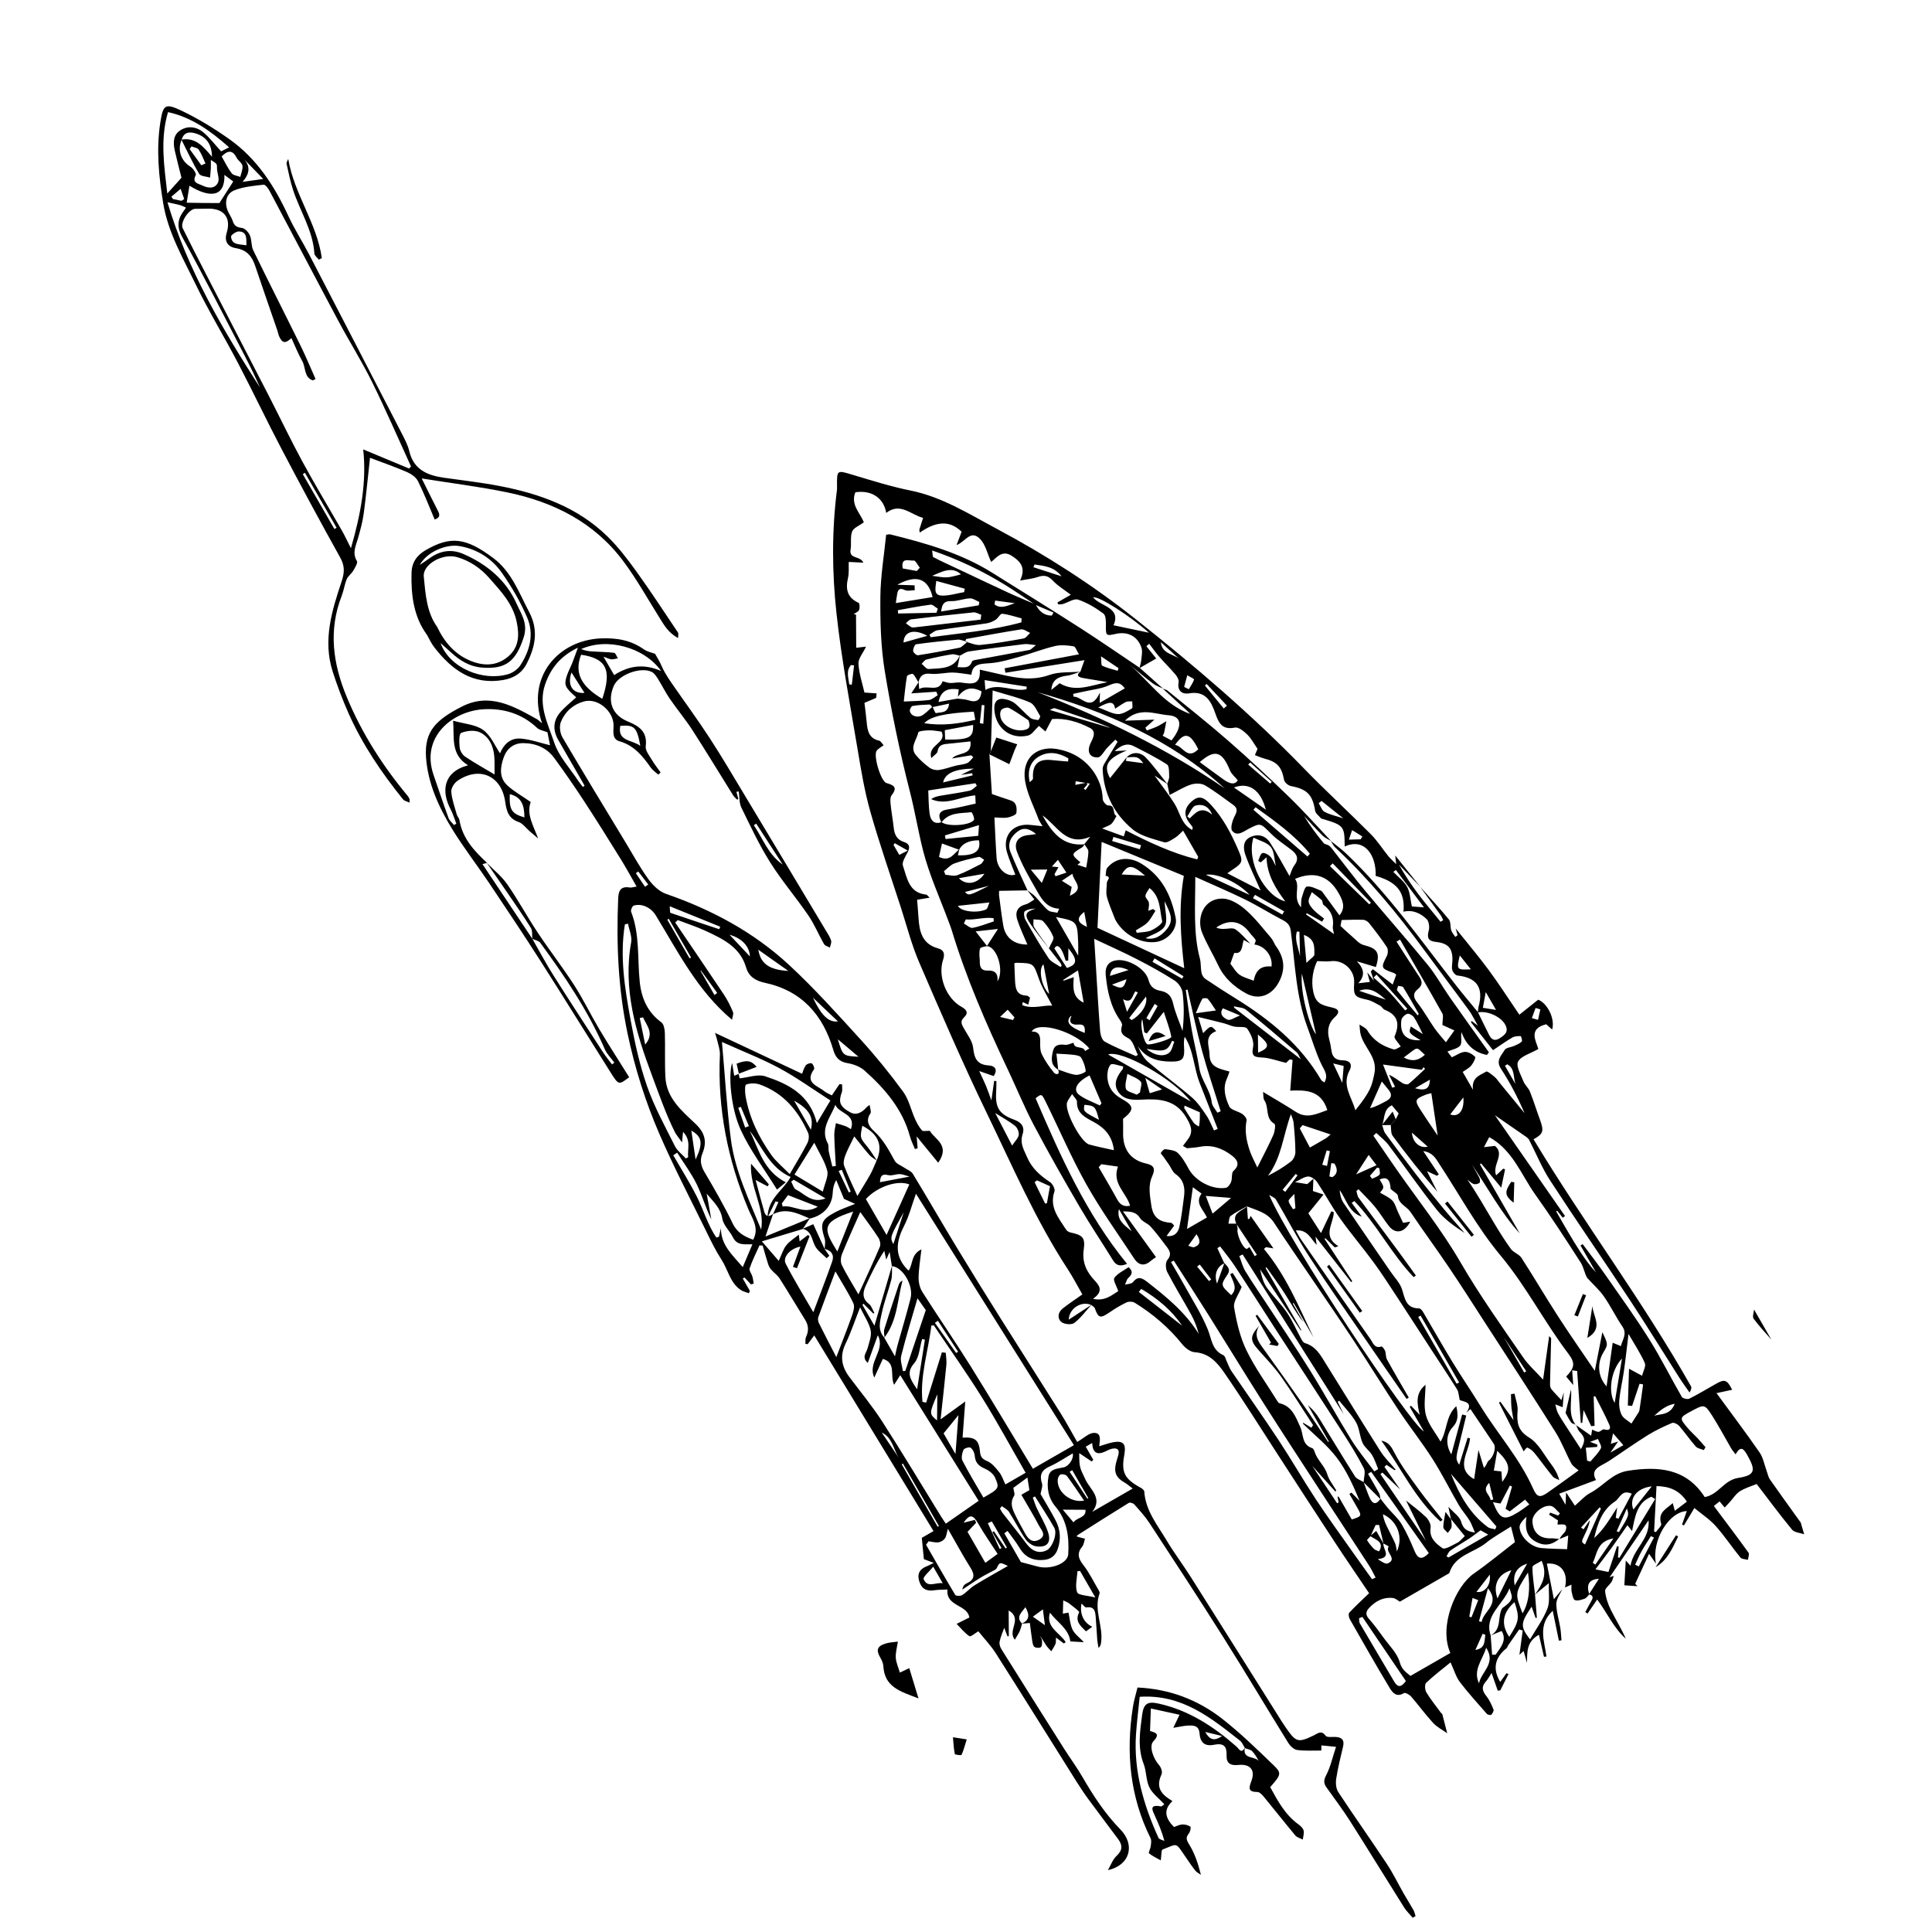 <?xml version="1.0" encoding="UTF-8"?> <svg xmlns="http://www.w3.org/2000/svg" xmlns:xlink="http://www.w3.org/1999/xlink" version="1.1" id="Слой_1" x="0px" y="0px" viewBox="0 0 1000 1000" style="enable-background:new 0 0 1000 1000;" xml:space="preserve"> <g> <path d="M916.86,693.39c-3.11-3.59-6.4-7.04-9.2-10.86c-0.72-0.99,0.11-3.12,0.23-4.72C910.88,683,913.87,688.19,916.86,693.39z"></path> <path d="M735.03,458.97c5,5.6,10.14,11.09,14.88,16.9c1.1,1.34,0.67,3.85,1.27,5.72c0.39,1.21,1.37,2.24,2.08,3.35 c0.4-0.29,0.8-0.58,1.19-0.88c-0.24-0.84-0.47-1.68-0.99-3.49c6.14,7.68,11.89,14.47,17.17,21.61 c5.32,7.21,10.16,14.78,15.79,23.03c3.31-2.63,6.37-5.07,9.74-7.76c4.62,1.71,8.9,9.8,7.22,15.43c-1.12-1.01-2.1-1.89-3.04-2.72 c-9.51,2.27-5.26,8.76-4.09,12.8c-4.21,2.42-9,3.63-10.5,6.54c-1.19,2.32,1.44,6.78,2.75,10.14c0.76,1.94,2.62,3.45,3.39,5.39 c1.89,4.71,3.37,9.58,5.13,14.35c2.25,6.12,1.81,7.52-3.27,10.31c26.09,43.29,56.59,83.78,81.5,127.85c0.4,0.7,0.14,1.77-0.74,3.23 c-1.78-2.58-3.65-5.1-5.33-7.74c-8.63-13.53-17.03-27.21-25.86-40.6c-13.55-20.55-27.57-40.79-40.98-61.43 c-4.28-6.58-7.25-14-10.88-21.01c-0.33-0.64-0.97-1.18-1.59-1.61c-5.48-3.82-10.99-7.6-16.11-11.13 c11.89,17.1,24.09,34.63,36.29,52.16c-0.39,0.29-0.78,0.58-1.17,0.87c-0.96-1.2-1.93-2.4-2.89-3.6c-0.18,0.1-0.35,0.2-0.53,0.3 c2.02,3.51,4.01,7.05,6.08,10.53c2.11,3.55,4.23,7.11,6.5,10.56c2.41,3.66,5.01,7.21,8.07,10.56c-2.68-4.66-5.36-9.31-8.04-13.97 c0.37-0.23,0.74-0.47,1.11-0.7c3.9,5.26,7.93,10.43,11.67,15.79c7.71,11.07,15.62,22.02,22.78,33.43 c6.07,9.67,11.14,19.96,16.87,29.85c0.48,0.83,2.94,1.4,3.89,0.92c4.79-2.4,9.37-5.2,14.04-7.82c4.27-2.4,5.55-1.94,8.13,3.21 c-2.62,0.57-5.13,1.11-8.1,1.75c7.6,10.39,15.14,20.36,22.25,30.64c1.93,2.78,2.54,6.48,3.75,9.75c0.53,1.44,0.8,3.07,1.65,4.29 c5.13,7.33,10.39,14.57,15.61,21.84c0.09,0.13,0.26,0.22,0.3,0.36c0.61,2.05,1.21,4.11,1.81,6.16c-2.12-0.75-5-0.87-6.24-2.36 c-6.27-7.58-12.11-15.52-18.35-23.65c-2.44,1.02-5.82,1.99-8.69,3.77c-2.05,1.27-3.43,3.62-5.12,5.47 c-0.9,0.99-1.82,1.96-2.72,2.94c-0.8-0.96-1.61-1.93-2.66-3.18c-0.75,0.6-1.79,1.43-2.94,2.36c0.35,0.49,0.6,0.84,0.86,1.18 c5.72,7.65,11.49,15.26,17.06,23.01c0.55,0.77-0.17,2.45-0.3,3.7c-1.33-0.38-3.18-0.32-3.9-1.2c-4.37-5.35-8.19-11.16-12.78-16.3 c-3.13-3.5-7.22-6.15-11.04-9.32c-2.18,3.63-3.8,6.33-5.42,9.03c-0.32-0.17-0.63-0.33-0.95-0.5c0.81-2.3,1.63-4.61,2.45-6.95 c-9.18,0.32-18.41,15.2-15.96,27.23c-1.32-1.89-2.01-2.88-3.57-5.12c-2.61,5.64-4.89,10.59-7.18,15.54 c0.39,0.41,0.79,0.82,1.18,1.24c-2.18-0.15-4.37-0.31-6.8-0.48c0.25-4.28,0.47-8.16,0.74-12.82c1.14,1.26,1.63,1.81,2.44,2.7 c1.41-8.69,10.24-13.86,9.36-23.53c-6.79,9.94-13.58,19.87-20.18,29.52c0.02-0.01,0.8-0.28,2.17-0.77 c-0.49,1.35-0.66,2.38-1.19,3.19c-1.08,1.66-3.45,3.31-3.3,4.76c0.34,3.33,1.5,6.71,3,9.74c2.47,4.98,5.47,9.69,7.74,14.89 c-6.34-5.57-9.65-13.45-14.84-20.31c-1.7,2.48-3.34,4.86-4.97,7.25c-0.39-0.25-0.78-0.5-1.17-0.76c1.07-1.99,2.1-4,3.23-5.95 c1.01-1.74,0.65-2.81-1.36-3.22c1.57-2.45,3.14-4.9,5.15-8.04c-5.31,0.29-6.55,3.13-4.97,8.09c-0.79,0.76-1.45,1.86-2.38,2.19 c-1.62,0.57-3.61,1.25-5.04,0.74c-0.94-0.33-1.31-2.64-1.67-4.13c-0.27-1.13-0.11-2.35-0.14-3.86c-1.43,0.62-2.39,1.03-3.35,1.44 c1.87-7.52-2.05-13.03-9.38-12.34c1.15,5.83,2.29,11.6,3.64,18.43c1.98-2.38,3.15-3.79,4.32-5.2c-1.09,2.55-3.06,5.1-3.05,7.64 c0.01,4.13,1.38,8.24,2.05,12.38c0.34,2.12,0.42,4.29,0.62,6.44c-0.45,0.06-0.91,0.13-1.36,0.19c-1.03-5.02-2.06-10.04-3.17-15.46 c-7.97,7.35-4.26,15.71-3.26,23.69c-0.43,0.03-0.85,0.06-1.28,0.09c-0.86-3.73-1.71-7.47-2.61-11.38 c-6.47,3.56-6.07,8.99-6.18,14.57c-0.56-1.98-1.12-3.97-1.74-6.18c-0.88,0.81-1.63,1.52-2.17,2.01c0.54-4.03,1.12-8.32,1.69-12.6 c-0.61-0.18-1.22-0.35-1.83-0.53c-1.88,2.71-3.77,5.41-5.64,8.12c-0.35,0.51-0.49,1.24-0.94,1.61c-5.95,4.81-7.33,10.55-3.23,17.42 c1.01-1.41,2.14-2.97,3.27-4.53c0.34,0.16,0.68,0.31,1.02,0.47c-1.42,2.8-2.83,5.61-4.25,8.41c-0.44,0.06-0.88,0.12-1.31,0.18 c-1.02-2.93-2.05-5.86-3.2-9.16c-1.04,1.58-1.86,3.19-3.02,4.5c-2.38,2.67-1.76,4.85,0.31,7.44c1.63,2.03,2.73,4.54,3.71,6.97 c0.27,0.68-0.51,2.05-1.19,2.72c-0.32,0.31-1.86-0.02-2.3-0.53c-4.74-5.41-9.59-10.74-13.94-16.45c-1.98-2.61-2.9-6.02-4.81-10.14 c-4.02,3.29-8.52,6.7-12.61,10.56c-0.84,0.79-0.7,3.64,0.06,4.89c2.26,3.75,5.05,7.18,7.65,10.73c0.18,0.25,0.58,0.41,0.65,0.67 c0.87,3.27,1.69,6.56,2.53,9.84c-2.46-1.76-5.29-3.17-7.29-5.34c-4.03-4.38-7.54-9.24-11.45-13.74c-0.85-0.97-3.04-2.12-3.69-1.71 c-3.8,2.39-5.94-0.31-7.35-2.66c-7.07-11.74-13.84-23.66-20.62-35.57c-0.53-0.93-0.84-2.81-0.31-3.38 c3.14-3.38,6.55-6.5,10.28-10.1c-6.03-8.96-12.14-17.85-18.05-26.86c-9.84-14.98-19.56-30.05-29.32-45.08 c-9.09-13.99-17.92-28.16-27.39-41.89c-3.62-5.25-7.88-10.42-15.48-10.9c-2.25-0.14-4.9-2.16-6.43-4.07 c-6.96-8.67-15.25-15.75-24.65-21.55c-1.07-0.66-3.08-0.72-4.23-0.17c-3.11,1.48-6.1,3.29-8.95,5.25 c-4.57,3.15-5.69,2.87-7.43-2.15c-0.25-0.71-1.2-1.16-1.82-1.73c-5-2.31-11.52,1.62-11.71,7.56c4.07-2.67,7.91-5.18,11.74-7.69 c-2.92,3.21-5.52,6.83-8.91,9.42c-1.38,1.05-5.17,0.69-6.63-0.52c-2.27-1.87-1.82-5,0.65-6.97c3.29-2.61,6.82-4.9,10.19-7.3 c-2.49-4.32-4.78-8.79-7.52-12.98c-16.7-25.54-28.72-53.53-41.94-80.85c-12.4-25.63-23.7-51.81-34.97-77.97 c-3.97-9.21-6.46-19.05-9.56-28.63c-5.32-16.45-11.02-32.79-15.74-49.41c-3-10.55-4.8-21.48-6.61-32.33 c-3.91-23.4-8.35-46.76-10.92-70.31c-2.32-21.22-2.47-42.69,0.25-64.01c0.08-0.62,0.02-1.26,0.02-1.89 c-0.05-8.53-0.11-8.32,8.36-5.77c9.8,2.94,19.62,6.03,29.63,8.05c16.44,3.31,30.18,12.08,44.62,19.78 c25.32,13.51,49.38,28.9,71.82,46.67c30.52,24.16,60.11,49.43,87.27,77.43c11.25,11.59,23.17,22.53,34.56,33.98 c3.44,3.46,6.11,7.69,9.2,11.51c0.9,1.12,2.02,2.06,3.96,4.02c-0.24-2.16-0.31-2.85-0.49-4.49c4.66,5.83,8.82,11.03,12.98,16.23 c-3.69-3.85-7.37-7.69-11.05-11.53c3,5.39,6.34,10.44,9.99,15.27c3.7,4.9,7.7,9.58,11.56,14.36c0.45-0.29,0.9-0.58,1.35-0.86 c-0.44-0.87-0.78-1.82-1.35-2.61C742.15,468.75,738.58,463.87,735.03,458.97z M722.44,579.36c0.66-1.34,1.33-2.68,1.51-3.05 c-1.58-1.88-2.45-2.92-3.54-4.21c-4.44,2.07-3.61,6.77-4.99,10.33c0.53,1.42,0.77,3.06,1.63,4.24c5.18,7.08,10.44,14.11,15.8,21.05 c4.59,5.94,9.3,11.8,14.08,17.59c3.62,4.39,7.45,8.61,11.19,12.9c-5.37-3.53-10.59-7.2-14.41-12 c-8.68-10.92-16.61-22.43-25.01-33.58c-1.76-2.34-4.2-4.16-6.33-6.22c-0.5,0.48-0.99,0.97-1.49,1.45 c3.96,5.78,7.9,11.58,11.9,17.33c11.13,15.98,23.38,31.31,33.12,48.09c9.98,17.19,21.43,33.27,32.66,49.55 c2.63,3.81,6.22,6.95,10.14,11.25c1.17-8.4,2.11-15.14,3.14-22.53c0.84,0.93,1.03,1.04,1.03,1.15c-0.19,7.92-0.43,15.83-0.58,23.75 c-0.02,0.88,0.2,1.95,0.73,2.6c1.47,1.83,3.17,3.49,5.17,5.64c0.41-1.35,0.82-2.69,1.22-4.03c-0.19,2.61-0.38,5.21-0.56,7.72 c-1.25-0.48-2.53-0.98-3.81-1.47c0.41,1.47,0.6,3.06,1.29,4.38c1.19,2.3,2.65,4.47,4.06,6.66c2.53,3.94,5.11,7.85,7.91,12.13 c2.43-4.43,2.08-6.15-0.64-8.92c-0.96-0.98-1.35-2.52-2-3.8c0,0-0.06,0.17-0.06,0.17c2.65,1.86,5.29,3.72,7.97,5.59 c0.11-0.7,0.33-2.02,0.52-3.16c1.12,0.43,2.21,1.18,3.29,1.15c0.97-0.02,2.1-1.5,2.85-1.28c2.61,0.78,3.78-0.05,2.72-2.46 c-2.21-5.02-4.84-9.86-7.29-14.77c-0.26,0.11-0.53,0.22-0.79,0.33c0.16,5.02,0.32,10.04,0.48,15.06c-0.58,0.06-1.17,0.12-1.75,0.18 c-1.21-2.56-2.42-5.11-3.96-8.35c-0.29,2.83-0.48,4.75-0.68,6.66c-0.25,0-0.49,0.01-0.74,0.01c-0.63-8.95-1.26-17.9-1.89-26.86 c-0.86-0.13-1.72-0.25-2.58-0.38c0.17,2.27,0.33,4.54,0.56,7.66c-2.03-2.45-2.85-3.43-3.66-4.41c4.26-4.44,4.91-6.83,1.19-11.74 c-12.49-16.46-21.84-34.95-35.21-50.97c-12.17-14.59-21.34-31.67-31.85-47.65c-1.76-2.68-3.33-5.67-8.12-6.33 c3.08,4.6,5.57,8.31,8.05,12.02c-0.32,0.25-0.64,0.5-0.97,0.75c-1.27-0.59-2.53-1.18-5.14-2.4c2.19,4.36,3.77,7.51,5.35,10.67 c-8.2-9.36-15.8-19.05-23.12-28.95c-1.01-1.37-0.7-3.73-1-5.62C720.7,581.33,721.57,580.34,722.44,579.36z M716.08,798.9 c-0.76-3.2-1.51-6.4-2.27-9.61c-0.59,0.02-1.18,0.03-1.78,0.05c-0.89,1.93-1.77,3.86-2.66,5.79c-0.63,0.73-1.92,1.87-1.77,2.11 c1,1.61,2.22,3.11,3.56,4.46c0.64,0.64,1.7,0.87,2.61,1.31c2.99-4.9-1.7-5.97-4.61-7.99c0.94-0.77,1.88-1.54,3.18-2.59 c1.17,2.02,2.45,4.26,3.74,6.49c-0.55,2.68,4.75,7.25-2.95,8.1c1.81,1.14,4,2.74,5.22,2.19c5.28-2.38-1.75-5.91,0.46-8.81 C717.9,799.93,716.99,799.44,716.08,798.9z M482.65,365.8c0.6,1.16,1.46,3.39,1.76,3.32c2.6-0.62,6.33,0.26,6.83-4.93 c-3.1,0.66-5.87,1.25-8.65,1.84c-0.49-0.48-1-1.39-1.48-1.38c-2.95,0.1-5.91,0.26-8.81,0.77c-0.62,0.11-1.53,1.85-1.36,2.63 c0.59,2.72,4.24,3.76,6.83,1.95C479.52,368.78,481.03,367.21,482.65,365.8z M639.99,633.56c-2.77-5.78,2.8-6.59,5.44-9.15 c0.16,2.19,0.32,4.38,0.48,6.57c0.26-0.03,0.52-0.05,0.78-0.08c0.29-0.73,0.59-1.47,0.63-1.57c3.78,5.39,7.68,10.94,11.81,16.83 c-1.66-0.27-2.75-0.45-3.84-0.63c-0.36,0.31-0.73,0.61-1.09,0.92c11.48,13.73,18.11,30,25.65,45.77 c-3.41-5.92-6.82-11.84-10.23-17.76c-0.16,0.08-0.32,0.15-0.49,0.23c1.87,3.25,3.75,6.51,5.62,9.76c-3.69-4.51-6.39-9.6-9.47-14.44 c-3.06-4.82-6.49-9.4-9.76-14.08c-0.15,0.14-0.31,0.27-0.46,0.41c6.17,10.71,12.33,21.42,18.5,32.13 c-0.11,0.06-0.22,0.12-0.33,0.18c-7-10.54-14-21.09-21-31.63c0.76,3.31,1.56,6.68,3.4,9.32c3.16,4.53,7.32,8.38,10.42,12.94 c2.89,4.26,4.93,9.1,7.41,13.64c0.47,0.87,1.14,2.02,1.94,2.25c4.39,1.23,6.97,4.42,9.21,8.02c9.97,16.01,19.84,32.1,29.94,48.02 c2.17,3.43,5.2,6.31,7.83,9.44c-0.19,0.1-0.37,0.21-0.56,0.31c-1.39-0.92-2.77-1.83-4.16-2.75c-0.36,0.35-0.71,0.69-1.07,1.04 c2.73,3.92,5.46,7.84,8.19,11.76c-3.09-2.94-6.17-5.89-9.26-8.83c-0.33,0.28-0.66,0.57-1,0.85c7.98,11.71,15.96,23.43,23.54,34.53 c-3.22-6.54-6.76-13.7-10.29-20.87c3.47,2.82,7.12,5.45,10.31,8.56c1.36,1.32,2.67,3.79,2.4,5.48c-0.84,5.41,2.85,8.3,6.15,10.6 c1.3,0.91,5.16-1.56,7.7-2.81c1.32-0.65,2.29-2.01,3.85-3.44c-2.46-3.03-4.82-5.93-7.17-8.83l0.01,0.16 c-0.35-1.7-0.69-3.39-1.33-6.51c2.9,3.22,5.82,5.11,6.56,7.63c1.02,3.51,2.62,5.12,7.18,5.7c-1.14-2.58-1.77-4.58-2.84-6.3 c-1.71-2.74-3.93-5.17-5.54-7.95c-4.59-7.89-8.65-16.12-13.55-23.8c-5.49-8.6-11.85-16.63-17.5-25.14 c-7.81-11.77-15.21-23.81-22.98-35.6c-7.43-11.28-15.11-22.4-22.69-33.59c-6.35-9.37-12.81-18.67-19-28.14 c-3.37-5.15-8.9-6.23-13.96-8.31c-2.81,1.61-5.78,3.02-8.35,4.95c-0.9,0.67-0.83,2.64-1.2,4.02c1.4,0,2.79-0.01,4.19-0.01 c0.2,1.02,0.72,2.1,0.54,3.04c-0.48,2.4,2.37,9.12,4.6,10.03c0.33,0.13,1-0.6,1.56-0.96c0.97,1.69,1.84,3.2,2.72,4.72 c0.38-0.24,0.75-0.48,1.12-0.72C647.06,644.16,643.53,638.86,639.99,633.56z M495.8,360.68c0.16-1.33,0.31-2.66,0.45-3.84 c-5.06-0.74-9.12,0.09-10.48,6.51c3.47-0.62,6.63-1.19,9.79-1.75c1.89,0.27,3.86,0.26,5.64,0.85c4.47,1.49,6.43-0.29,6.82-4.6 C502.92,355.22,499.15,356.11,495.8,360.68z M496.52,439.62c-0.23,1.01-0.47,2.02-0.72,3.08c8.66,0.32,12.08-2.18,10.91-7.76 c-5.12-0.04-8.77,1.72-10.24,4.91c-2.78-1.02-5.56-2.04-8.9-3.27c-0.67,3-1.13,5.11-1.54,6.95 C491.65,446.27,493.6,441.84,496.52,439.62z M561.25,436.92c1.02-1.28,2.04-2.56,3.06-3.83c-12.53,5.31-17.07-5.76-24.73-11.05 c5.09,9.2,10.76,16.1,21.83,14.95c-0.46,0.57-0.81,1.33-1.4,1.68c-5.66,3.34-5.71,3.59-0.77,7.7c-0.75,0.59-1.45,1.14-1.57,1.23 c1.24,0.41,2.81,0.92,4.54,1.49c0.41-2.74,1.12-5.52,1.13-8.31C563.36,439.5,561.99,438.21,561.25,436.92z M771.44,846.55 c6.16-3.25,3.47-9.82,6.12-14.16c1.86-1.37,4.01-2.84,4.79-4.84c0.58-1.47-0.62-3.64-1.03-5.49c-3.21,8.59-13.29,14.03-9.76,24.41 c0.25,3.34,0.5,6.69,0.75,10.03c0.61-0.01,1.22-0.03,1.83-0.04c2.66-3.83,5.99-7.49,3.1-12.26 C775.19,845.04,773.31,845.79,771.44,846.55z M496.83,339.38c-1.4-0.26-2.86-0.91-4.19-0.7c-4.41,0.71-8.79,1.63-13.12,2.7 c-0.95,0.23-1.66,1.44-2.48,2.2c1.19,0.95,2.45,2.78,3.57,2.7c6.19-0.44,13.04,0.2,16.27-7.13c-0.41,2.03-0.82,4.05-1.26,6.19 c2.71-0.14,6.02,1.13,7.54-3.02c0.22-0.59,1.87-0.75,2.89-0.94c8.94-1.66,17.89-3.25,26.82-4.97c0.81-0.16,1.47-1.06,3.34-2.5 c-2.96-0.28-4.49-0.69-5.95-0.52c-9.62,1.17-19.23,2.4-28.81,3.81C499.85,337.44,498.37,338.63,496.83,339.38z M794.49,825.36 c3.5-5.01,6.77-10.07,3.45-17.49c-1.82,1.2-4.74,2.24-4.74,3.28c-0.01,4.72,0.81,9.44,1.33,14.17c0.32,4.02,0.64,8.04,0.95,12.06 c-0.23,0.01-0.46,0.01-0.69,0.02c-0.62-1.77-1.24-3.55-2.02-5.79c-5.83,8.62-5.96,10.27-0.82,16.93 c3.25-5.58,6.89-10.48,9.01-15.97c1.38-3.59,0.54-8.03,0.73-13.15C798.49,822.07,796.48,823.73,794.49,825.36z M536.02,313.11 c-5.31-3.5-10.53-7.12-15.94-10.46c-11.63-7.18-23.91-13.03-37.61-17.73c0.28,1.62,0.12,3.2,0.66,3.48 c3.71,1.97,7.57,3.67,11.37,5.47c9.17,4.32,18.31,8.69,27.51,12.94c4.63,2.14,9.37,4.06,14.06,6.08c1.82,3.58,4.44,5.79,8.37,5.73 c0.28-0.53,0.55-1.05,0.83-1.58C542.19,315.73,539.11,314.42,536.02,313.11z M583.18,391.94c-0.17,0.75-0.35,1.49-0.44,1.88 c2.99,0.4,6.09,0.82,9.04,1.21c-2.65-3.35-3.04-3.49-8.66-2.96c2.53-2.86,6.88-3.2,9.96,0.05c4.05,4.27,7.48,9.11,11.18,13.71 c-1.9-1.26-3.8-2.52-6.69-4.43c3.89,5.42,7.39,9.83,10.35,14.56c2.85,4.55,3.44,10.63,9.16,13.63c0.15-0.83,0.34-1.21,0.23-1.4 c-0.4-0.66-0.88-1.29-1.37-1.89c-3.49-4.25-3.11-8.14,1.17-11.75c3.44-2.9,5.95-2.08,9.82,2.17c6.14,6.73,10.23,14.54,13.83,22.82 c2.63,6.05,2.78,6.98-2.79,10.58c-0.85,0.55-1.65,1.16-2.7,1.89c6.4,3.3,12.35,6.37,17.22,8.87c-2.5-5.73-5.54-11.86-7.83-18.26 c-1.12-3.15-1.58-7.27,2.3-9.24c3.96-2,7.98-1.01,10.41,2.75c3.68,5.69,6.85,11.71,10.1,17.35c0.68-1.58,1.19-3.83,2.46-5.52 c2.49-3.33,1.5-5.71-1.36-7.95c-3.55-2.77-7.42-5.22-10.57-8.39c-5.63-5.63-5.43-5.78-11.39-2.78c-2.86,1.44-6.23,4.41-8.82,1.2 c-1.15-1.42,0.2-5.64,1.47-8.02c1.38-2.57,1-4.02-1.05-5.49c-4.83-3.45-9.52-7.14-14.63-10.1c-1.87-1.08-4.99-1.03-7.16-0.33 c-3.59,1.16-6.87,3.28-11.03,5.37c-0.42-2.04-0.8-3.89-1.21-5.77c0.35-1.29,1.04-2.6,0.99-3.87c-0.09-2.13,0.08-5.37-1.14-6.16 c-5.48-3.55-11.36-6.49-17.2-9.46c-3.52-1.8-6.53-0.47-9.9,2.57c2.36-0.13,3.92-0.21,6.31-0.34c-10.25,4.22-12.18,7.82-8.69,14.34 C577.35,399.26,580.27,395.59,583.18,391.94z M714.51,775.96c-2.9-2.91-5.8-5.82-8.7-8.72c0.09-2.45,1.09-5.36,0.11-7.26 c-3.3-6.43-7.14-12.6-11.06-18.69c-11.23-17.44-22.63-34.78-33.92-52.19c-7.24-11.17-14.34-22.43-21.65-33.57 c-2.36-3.61-5.16-6.93-7.76-10.38c-0.48,0.3-0.95,0.59-1.43,0.89c1.21,2.6,2.42,5.21,3.61,7.87c-3.7,1.59-5.49,5.66-3.78,10.45 c1.46-4.07,2.63-7.35,3.81-10.62c1.49,1.75,3.51,3.17,1.58,6.03c-3.63,5.37-3.5,5.52,1.94,10.59c3.74-3.65,0.68-7.28-0.51-10.91 c0.43-0.18,0.86-0.37,1.29-0.55c1.75,2.74,3.5,5.47,4.63,7.24c-1.64,4.13-4.4,7.58-3.91,10.48c1.28,7.56,3.03,15.35,6.35,22.19 c4.42,9.13,10.49,17.46,15.87,26.12c0.33,0.53,0.75,1.26,1.24,1.37c6.58,1.47,8.5,7.31,10.78,12.28c1.78,3.88,0.66,9.17,6.21,10.99 c0.58,0.19,1.04,1.21,1.26,1.93c1.35,4.32,5.18,7.16,6.52,11.59c0.9,3,3.08,5.61,4.68,8.4c-0.18,0.17-0.35,0.33-0.53,0.5 c-3.84-4.27-7.68-8.55-11.9-13.24c4.47,6.73,8.65,13.03,12.84,19.33c0.28-0.15,0.55-0.31,0.83-0.46c-0.2-0.96-0.39-1.93-0.59-2.89 c0.17-0.04,0.35-0.07,0.52-0.11c2.25,3.91,4.51,7.83,6.83,11.85c5.39-1.73,5.39-1.73,2.33-7.02c-1.19-2.06-2.37-4.12-3.56-6.18 c0.36-0.23,0.71-0.47,1.07-0.7c1.41,1.43,2.82,2.85,4.23,4.28c-3.35-8.06-6.87-15.89-11.96-22.52 c-4.92-6.42-11.44-11.6-17.26-17.32c-0.03-0.22-0.05-0.44-0.08-0.66c1.44,0.88,2.89,1.76,4.33,2.64c0.29-0.45,0.58-0.9,0.87-1.36 c-5.48-8.37-10.74-16.89-16.52-25.05c-3.48-4.91-7.7-9.31-11.72-13.81c-4.48-5.02-4.54-7.12,0.42-12.63 c-3.22,5.05-0.28,8.62,2.44,12.38c7.07,9.8,14.07,19.66,20.98,29.58c4.18,6.01,8.14,12.17,12.2,18.26 c0.11-0.08,0.23-0.16,0.34-0.24c-3.61-6.27-7.22-12.53-10.83-18.8c2.29,1.95,4.22,4.19,5.76,6.66 c6.24,10.03,12.27,20.18,18.6,30.15c0.89,1.4,3,2.02,4.52,3.05c1.02,2.69,1.91,5.43,3.08,8.06c1.5,3.38,3.46,3.79,5.63,0.48 c1.24,1.59,2.44,3.22,3.75,4.76c2.41,2.84,5.34,5.34,7.23,8.49c2.64,4.4,4.69,9.18,6.69,13.92c1.68,3.99,3.7,4.74,7.34,0.99 c-9.89-13.94-19.86-28-29.83-42.06c-0.54,0.34-1.09,0.68-1.63,1.01c1.94,3.37,3.93,6.71,5.78,10.12 C714.33,773.85,714.31,774.96,714.51,775.96z M487.35,425.5c2.71,2.46,14.64,1.92,16.74-1.09c0.52-0.74-0.96-4.04-1.28-4.01 c-5.53,0.64-11.61-0.05-15.53,5.31c-1.98-3.81-1.36-6.08,3.38-6.78c4.74-0.7,9.4-1.94,14.34-2.99c-0.07-1.43-0.13-2.78-0.2-4.26 c-7.84,0.61-15.01,5.44-22.85,1.95c1.5-1.04,3.09-1.46,4.7-1.74c5.09-0.88,10.22-1.57,15.26-2.63c1.36-0.29,2.48-1.65,3.71-2.52 c-0.25-0.45-0.5-0.9-0.74-1.34c-8.21,1.26-16.42,2.52-24.41,3.75c0.2,3.65,0.09,8.18,0.81,12.58 C481.76,424.6,483.64,426.95,487.35,425.5z M547.73,553.67c-4.1-2.31-3.57-6.04-2.72-9.65c0.79-3.3,3.32-3.59,6.32-3.23 c1.39,0.17,2.89-0.69,4.35-1.08c0.3,3.73,5.1,1.3,5.92,4.31c0.73-0.42,1.47-0.84,2.24-1.29c-6.95-8.64-26.46-14.59-29.85-8.82 c3.87-0.07,4.51,2.23,4.41,5.41c-0.07,2.17-0.03,4.63,0.9,6.49c1.69,3.37,3.88,6.57,6.3,9.47c0.82,0.98,3.29,1.24,2.06-1.69 c3.05,0.97,6.04,2.35,9.16,2.75c1.7,0.22,5.2-1.37,5.16-1.89c-0.22-2.41-1.13-4.9-2.37-7.01c-0.54-0.92-2.45-1.28-3.79-1.44 c-2.99-0.36-6.01-0.43-9.02-0.63C547.1,548.14,547.41,550.9,547.73,553.67z M531.82,460.85c-4.82,0.08-9.64,0.17-14.69,0.25 c0,0.8-0.1,1.73,0.02,2.63c0.68,5.14,1.28,10.29,2.16,15.4c1.09,6.36,5.74,9.84,12.46,9.76c-1.76-4.24-3.81-8.44-5.23-12.85 c-1.21-3.76-0.08-6.75,4.3-7.92c1.63-0.44,3.05-1.67,4.55-2.54c-1.48-1.92-2.59-3.36-3.69-4.79c1.34,1.03,2.82,1.92,3.99,3.11 c2.3,2.35,4.24,5.1,6.73,7.22c1.16,0.99,3.22,0.92,4.88,1.34c0.31-0.7,0.62-1.4,0.94-2.1c-6.85-0.4-9.37-5.5-12.03-10.12 c-3.59-6.24-7.21-12.56-9.77-19.25c-2-5.21,0.91-8.47,6.34-8.8c0.89-0.05,1.77-0.24,3.51-0.49c-3.47-2.83-6.42-3.63-9.53-1.34 c-3.6,2.66-5.46,6.36-3.72,10.71C525.71,447.76,528.87,454.26,531.82,460.85z M475.37,353.21c-0.9-1.49-1.61-3.18-2.82-4.34 c-0.38-0.37-3.01,0.54-3.11,1.13c-0.77,4.43-1.16,8.92-1.65,13.11c4.88-0.25,9.01-0.25,13.07-0.78c1.59-0.21,3.01-1.62,4.51-2.48 c-0.25-0.61-0.51-1.22-0.76-1.83c-3.97,0.27-7.95,0.54-12.94,0.88c1.37-2.1,2.6-3.99,3.83-5.88c0.07,1.01,0.14,2.01,0.26,3.64 c4.17-2.5,10.11,2.03,12.11-4.05c1.42,0.35,2.67,0.86,3.94,0.91c1.87,0.07,3.79-0.49,5.62-0.24c5.18,0.72,10.34,1.76,9.7-6.68 c4.05,0.93,7.38,1.66,10.69,2.44c8.43,1.99,16.65,3.41,25.38,0.31c4.92-1.75,10.65-1.21,16.01-1.7c-2.23,0.7-4.42,1.75-6.71,2.04 c-4.3,0.54-7.88,1.75-8.34,7.38c1.42-1.13,2.84-2.25,4.31-3.42c8.34,5.01,16.51,0.84,24.77-0.52c-4.34-0.92-8.66-1.41-12.91-2.24 c-1.56-0.3-3.85-1.1-1.13-3.24c0.56-1.58,1.12-3.15,2.12-5.95c-14.49,2.31-27.71,4.41-40.93,6.52c-0.13-0.77-0.25-1.55-0.38-2.32 c12.61-2.37,25.22-4.73,38.46-7.22c-1.13-1.77-1.79-3.99-2.78-4.15c-3.15-0.5-6.57-0.85-9.62-0.13c-6.09,1.43-11.96,3.76-18,5.44 c-4.97,1.38-9.99,2.91-15.08,3.38c-4.85,0.45-9.65-0.09-10.19,6.01c-3.71-0.45-6.76-1.1-9.8-1.12c-3.78-0.01-7.62,1.05-11.33,0.64 C477.76,348.33,476.15,349.86,475.37,353.21z M601.88,356.44c0.82,0.34,1.79,0.49,2.45,1.03c10.56,8.64,21.3,17.09,31.56,26.07 c10.72,9.37,21.16,19.08,31.38,29c7.53,7.3,14.5,15.17,21.7,22.78c-1.5-0.94-3.23-1.65-4.46-2.87c-3.28-3.24-6.34-6.7-9.49-10.07 c2.96,4.99,6.44,9.54,10.07,13.96c0.58,0.7,1.9,0.74,2.73,1.31c0.75,0.52,1.35,1.3,1.93,2.04c5.68,7.22,11.18,14.59,17.06,21.64 c10.63,12.75,21.65,25.17,32.15,38.03c4.34,5.31,7.67,11.44,11.62,17.08c6.62,9.46,13.38,18.84,20.08,28.25 c-0.35,0.45-0.69,0.9-1.04,1.35c-6.25-1.22-10.72-4.89-13.13-11.81c-0.54,2.6,0.41,5.47-0.63,6.87c-1.24,1.67-4.17,2.09-6.67,3.18 c0.97,1.27,1.78,2.34,2.27,2.98c2.54-1.13,4.6-2.7,6.73-2.81c1.8-0.09,3.99,1.22,5.34,2.57c0.44,0.44-0.94,3.21-2,4.49 c-1.13,1.36-2.88,2.2-4.43,3.33c1.72,2.98,3.25,5.65,5.32,9.24c-0.89-6.51,3.74-7.51,6.79-9.42c0.66-0.41,3.03,1.62,4.41,2.76 c1.07,0.88,1.83,2.13,2.73,3.22c4.25,5.17,8.49,10.34,12.74,15.51c-3.49-8.11-7.49-15.78-12.21-22.98 c-2.83-4.32,0.29-6.87,1.92-9.71c0.72-1.25,3.32-1.37,5.01-2.13c1.37-0.62,2.85-1.22,3.88-2.25c0.39-0.39-0.34-2.79-0.59-2.79 c-1.44-0.02-3.11,0.02-4.31,0.72c-3.55,2.09-6.9,4.49-10.01,6.55c-4.09-5.18-7.78-9.87-11.48-14.55c0.17-0.16,0.33-0.32,0.5-0.49 c0.96,0.73,1.92,1.46,3.14,2.38c-1.7-2.95-2.96-5.7-4.72-8.1c-7.6-10.39-15.41-20.63-23.02-31.01c-13.93-19-28.91-37.07-46.14-53.2 c-0.95-0.89-1.5-2.21-2.24-3.33c2.62,2.13,5.39,4.11,7.84,6.43c21.69,20.59,38.76,45.05,57.08,68.46 c3.64,4.66,7.48,9.16,11.23,13.75c1.92,3.92,3.79,7.87,5.78,11.76c1.25,2.44,2.88,3.45,5.63,1.65c2.6-1.71,4.58-3.27,2.83-6.76 c-2.12-4.22-9.31-7.59-14.27-6.5c0.13-1.03,0.13-2.1,0.4-3.1c2.65-9.77-0.98-14.96-10.99-16.03c-1-0.11-2.3-1.63-2.63-2.74 c-0.43-1.43-0.03-3.11,0.04-4.68c0.26-6.39-1.93-9.25-8.4-9.94c-4.22-0.45-4.84-2.18-3.83-5.98c0.48-1.8,0.08-4.74-1.13-5.89 c-3.21-3.05-7.22-4.92-11.96-3.79c0.7-8.52-1.7-15-14.4-18.54c0.39-10.53-5.62-19.91-16.03-15.22 c-0.07-10.51-0.41-10.94-11.01-14.14c-0.45-0.14-1.04-0.18-1.31-0.49c-1.09-1.25-2.75-2.47-2.99-3.9 c-1.34-8.29-4.16-11.16-12.51-12.74c-1.37-0.26-3.3-1.88-3.54-3.14c-1.27-6.76-3.48-9.35-10.15-11.07 c-1.62-0.42-3.17-1.14-4.96-1.8c0.63-1.51,1.1-2.62,1.36-3.24c-1.86-2.67-3.25-5.38-5.31-7.4c-1.74-1.7-4.53-3.99-6.38-3.62 c-6.51,1.32-8.34-2.16-10.13-7.27c-2.17-6.2-4.99-11.96-13.7-10.43c-3.19,0.56-6.2-1.13-5.33-5.73c0.22-1.19-0.67-2.88-1.55-3.93 c-2.69-3.19-5.7-6.12-8.44-9.28c-1.87-2.14-3.5-4.49-5.24-6.74c-0.49,0.42-0.97,0.84-1.46,1.27c1.64,2.05,3.28,4.1,5.09,6.36 c-2.7,1.55-5.67,3.26-8.64,4.97c0.32-1.46,0.8-2.9,0.93-4.37c0.19-2.08,0.7-4.38,0.06-6.24c-2.08-6.04-7.2-8.53-13.49-7.06 c-4.75,1.11-4.98,0.77-4.89-4.12c0.04-2.2,0.04-5.46-1.29-6.44c-3.98-2.96-8.42-5.64-13.08-7.21c-2.13-0.72-5.22,1.47-7.89,2.26 c-0.76,0.22-1.6,0.15-2.41,0.22c-0.14-0.34-0.28-0.69-0.42-1.03c2.56-1.48,5.13-2.95,6.93-3.99c-3.19-2.44-6.67-4.48-9.3-7.3 c-2.46-2.65-4.66-2.98-7.84-1.87c-2.55,0.89-5.33,1.11-9.13,1.84c3.37-6.95-0.25-10.27-4.51-12.93c-5.08-3.17-8.05,1.6-10.48,3.29 c-1.88-4.13-2.84-8.87-5.66-11.84c-4.96-5.21-7.77,1.57-12.22,3.08c0.88-2.32,1.76-4.65,2.61-6.88 c-6.82-6.67-14.17-4.74-21.67,0.45c-0.07-0.5-0.15-1-0.22-1.5c0.6-1.88,1.2-3.76,1.95-6.12c-6.42-1.65-11.75-8.2-19.08-2.58 c-1.24-7.7-7.63-11.95-15.97-10.67c-2.66,6.53,2.75,10.99,4.36,15.55c-2.41,1.8-5.32,2.88-6.04,4.78c-1.06,2.8-0.27,6.24-0.8,9.32 c-0.87,5.12,5.01,3.06,6.62,6.78c-2.79-0.14-4.98-0.25-7.57-0.38c-0.1,2.77,0.23,5.66-0.39,8.32c-1.34,5.79-0.4,10.2,5.5,12.85 c0.57,0.26,0.68,2.6,0.25,3.67c-0.39,0.95-1.82,1.48-2.8,2.2c0.4,0.08,0.8,0.16,1.21,0.24c0.03,5.8,0.07,11.6,0.1,17.15 c1.44-0.17,3.35-0.38,5.09-0.58c-1.59,3.36-4.06,6.15-3.93,8.81c0.26,5.07,2,10.06,3.1,14.95c2.13,0.14,4.22,0.29,6.31,0.43 c-0.09,0.78-0.17,1.56-0.26,2.33c-1.92,0.82-3.85,1.64-6.05,2.57c0.39,3.31,0.88,6.69,1.17,10.08c0.38,4.4,1.18,8.36,6.45,9.5 c0.81,0.18,1.4,1.39,2.31,2.36c-1.45,1.1-2.78,1.75-3.59,2.8c-1.89,2.45,2.13,15.93,5.1,16.78c3.76,1.08,5.84,2.23,2.63,6.29 c-0.89,1.13-0.64,3.38-0.48,5.07c0.38,3.9,1.15,7.76,1.55,11.66c0.37,3.55,1.58,6.29,5.27,7.46c2.97,0.94,3.34,2.73,1.9,5.45 c-1.15,2.17-3.01,5.04-2.39,6.86c2.16,6.28,3.02,14.08,12.09,14.95c0.36,0.03,0.66,0.59,1.72,1.59c-2.6,0.43-4.54,0.75-6.47,1.07 c0.24,3.11,0.53,6.21,0.72,9.33c0.43,7.22,1.94,13.62,10.22,15.87c2.9,0.79,3.54,2.77,2.5,5.89c-2.86,8.54,1.65,20.01,9.54,24.33 c2.82,1.55,3.64,3.25,1.38,5.38c-2.27,2.13-1.3,3.7-0.17,5.74c1.81,3.28,4.44,6.57,4.81,10.07c0.59,5.51,2.04,8.8,8.15,9.15 c2.62,0.15,4.95,1.72,2.49,5.5c-2.27-0.79-4.56-1.58-7.5-2.6c1.36,2.94,2.55,5.34,3.57,7.81c0.96,2.31,1.74,4.69,2.73,7.4 c0.53-3.7,0.98-6.91,1.44-10.12c0.39,0.04,0.78,0.07,1.17,0.11c-0.04,1.65-0.01,3.31-0.12,4.95c-0.56,8.61,1.23,12.11,9.44,15.08 c4.19,1.52,5.32,4.25,4.23,7.53c-1.54,4.65,0.66,7.93,2.3,11.78c2.49,5.83,6.79,9.59,11.89,12.94c1.31,0.86,2.72,3.54,2.3,4.78 c-2.8,8.19,2.17,13.8,6.02,19.81c0.45,0.7,1.42,1.31,2.25,1.48c6.12,1.32,7.8,2.52,6.89,8.79c-0.98,6.77,1.56,11.78,5.72,16.14 c3.27,3.42,3.8,6.07-0.93,9.41c6.15,1.38,9.64-1.86,13.06-3.98c-0.85-2.61-2.81-5.69-2.01-6.84c1.66-2.38,4.79-3.74,7.38-5.56 c2.41,2.14,1.85,3.74-0.15,5.58c-0.89,0.82-1.16,2.31-1.71,3.49c1.39-0.41,3.34-0.38,4.08-1.3c2.63-3.32,4.71-2.23,7.45-0.1 c10,7.78,19.75,15.77,26.61,26.85c-0.93-3.64-2.27-7.03-4.02-10.19c-4.03-7.3-8.42-14.41-12.26-21.81c-0.88-1.7-1.01-5,0.06-6.24 c2.29-2.69,1.31-4.61-0.22-6.67c-2.7-3.62-5.43-7.24-8.44-10.61c-1.54-1.72-4.29-2.52-5.46-4.38c-2-3.19-4.6-3.44-8.87-3.49 c6.06,8.39,11.53,15.95,17.11,23.68c-0.91,0.64-1.73,1.1-2.42,1.72c-3.33,3.03-6.38,2.78-8.84-0.95 c-8.37-12.74-17.33-25.16-24.78-38.42c-7.84-13.96-14.15-28.79-21.26-43.17c-1.89-3.82-2.12-3.71-5.02-1.41 c12.94,30.14,26.25,59.95,47.34,85.71c-3.3,1.34-5.47,1.1-7.22-1.74c-5.76-9.34-11.9-18.47-17.43-27.94 c-8.09-13.86-16.04-27.82-23.54-42.01c-5-9.45-9.03-19.4-13.62-29.08c-11.12-23.47-21.48-47.23-29.01-72.14 c-0.45-1.5-1.06-2.96-1.61-4.43c-4.47-12.08-9.91-23.9-13.09-36.31c-2.59-10.11-4.24-20.47-6.86-30.68 c-5.28-20.61-9.59-41.53-13.04-62.53c-2.06-12.59-2.38-25.57-2.27-38.37c0.09-10.75,1.93-21.49,2.99-32.15 c1.15-0.13,1.64-0.31,2.06-0.21c18.37,4.55,36.54,9.68,52.8,19.84c15.17,9.49,30.4,18.89,45.46,28.55 c10.41,6.68,20.58,13.75,30.86,20.63c4.05,3.61,8.1,7.21,12.13,10.81c-1.73-0.85-3.66-1.45-5.17-2.59 c-4.17-3.16-8.16-6.55-12.22-9.85c10.33,8.7,17.98,20.77,31.41,25.55c-1.29-1.56-2.86-2.78-4.34-4.11 C608.42,362.49,605.16,359.45,601.88,356.44z M512.85,388.87c-0.24,0.53-0.48,1.06-0.72,1.59c0.45,7.16,0.9,14.33,1.28,20.53 c3.61,1.23,6.56,2.3,9.56,3.25c3.4,1.07,3.4,4.1,3.11,6.54c-0.12,0.99-2.87,2.08-4.55,2.37c-2.19,0.38-4.52,0-6.82-0.05 c0.38,7.26,0.63,14.15,1.13,21.02c0.42,5.76,5.35,10,9.69,8.58c-1.44-3.81-3.1-7.55-4.28-11.44c-2.64-8.75,3.13-15.35,12.27-14.27 c1.75,0.21,3.5,0.37,6.1,0.65c-1.07-1.85-1.73-2.71-2.09-3.68c-2.43-6.57-5.86-12.99-6.95-19.78 c-1.94-12.09,6.63-19.08,18.42-16.09c1.07,0.27,2.14,0.56,3.18,0.91c10.86,3.64,18.29,13.7,18.6,24.66 c0.03,1.16,1.85,3.28,2.76,3.24c4.28-0.2,1.95,4.49,4.39,5.43c-0.84,1.36-1.48,2.92-2.59,4.02c-0.92,0.91-2.39,1.26-4.86,2.47 c4.33,1.59,7.68,2.81,11.17,4.09c0.6-1.87,0.96-2.96,1.02-3.14c12.04,6.19,24.03,11.86,37,15.05c0.17-0.44,0.34-0.87,0.52-1.31 c-2.54-4.41-5.08-8.83-7.82-13.57c-1.62,1.47-2.73,2.83-4.14,3.67c-1.78,1.06-4.15,2.8-5.67,2.33c-5.64-1.73-12-3.1-16.34-6.71 c-9.42-7.82-14.92-18.35-15.48-30.96c-0.04-0.93,0.3-1.99,0.78-2.81c2.25-3.87,4.62-7.67,6.94-11.5c-0.39-0.38-0.78-0.75-1.16-1.13 c-1.4,1.4-2.84,2.77-4.2,4.21c-1.64,1.72-3.15,4.89-4.84,4.98c-4.29,0.22-5.76-2.99-3.91-7.05c1.28-2.81,3.47-6.29-0.2-8.19 c-6.12-3.18-12.78-5.18-19.61-4.61c-1.2,2.26-2.23,4.19-3.41,6.42c-1.7-1.43-2.78-2.35-3.38-2.85c-2.11,1.94-3.63,4.51-5.65,4.98 c-9.28,2.17-16.9-4-17.44-13.58c-0.24-4.3,1.9-6.18,6.14-5.12c1.64,0.41,3.39,1.08,4.66,2.15c2.73,2.3,5.06,5.07,7.8,7.36 c1.01,0.84,2.69,0.99,4.11,1.15c0.28,0.03,1.22-1.71,0.99-2.09c-1.55-2.48-2.85-5.94-5.16-6.97c-5.79-2.55-12.08-3.98-19.41-6.24 C513.43,368.71,513.14,378.79,512.85,388.87z M732.85,660.19c-0.38,0.28-0.76,0.57-1.14,0.85c-11.56-12.08-19.1-27.37-30.72-39.4 c-0.45,0.32-0.89,0.64-1.34,0.96c1.74,2.38,3.48,4.76,5.21,7.14c-6.76-2.25-7.95-8.89-11.45-13.79c0.18,2.58,0.8,4.89,2.06,6.76 c8,11.86,16.15,23.61,24.23,35.42c2.12,3.1,5.01,5.99,6.05,9.42c1.48,4.9,2.14,9.67,8.77,9.67c0.68,0,1.56,1.02,2.01,1.78 c5.04,8.52,9.9,17.16,15.05,25.62c4.81,7.9,10.04,15.54,14.89,23.42c8.79,14.28,20.16,26.9,27.04,42.4 c2.01,4.53,3.54,4.93,7.56,2.13c5.34-3.72,10.58-7.58,16.01-11.48c-1.18-1.1-2.96-2.12-3.79-3.65c-2.87-5.32-4.96-11.11-8.17-16.2 c-11.9-18.87-24.12-37.53-36.24-56.26c-6.22-9.61-12.35-19.27-18.75-28.75c-6.58-9.74-13.53-19.22-20.1-28.97 c-1.96-2.91-6.1-3.97-6.48-8.28c-0.1-1.09-2.06-2.02-3.78-3.6c-0.18-4.79-1.91-6.6-5.67-4.87c0.68,1.34,1.91,2.7,1.87,4.02 c-0.03,1.2-1.43,2.36-1.69,2.76c2.23,1.38,4.71,2.37,6.41,4.13c1.43,1.48,1.94,3.84,2.86,5.81c0.8,1.72,1.62,3.43,2.69,5.71 c0.39-0.07,1.93-0.32,3.72-0.62c-2.99,5.76-7.62,6.64-11.03,2.32c-2.56-3.24-4.67-6.85-7.3-10.04c-2.62-3.19-5.64-6.06-8.48-9.07 c-0.35,0.31-0.71,0.62-1.06,0.93c0.36,1.18,0.44,2.56,1.13,3.49c6.29,8.6,12.72,17.1,19.05,25.67 C725.84,650.43,729.33,655.33,732.85,660.19z M729.17,723.38c-0.37,0.23-0.74,0.47-1.11,0.7c-7.28-10.54-14.6-21.06-21.84-31.63 c-9.7-14.16-19.61-28.18-28.93-42.59c-6.05-9.35-11.15-19.3-16.83-28.89c-0.67-1.13-2.33-1.68-3.53-2.49 c9.91,23.78,72.5,118.13,80.09,122.45c-2.51-4.36-4.93-8.57-7.36-12.78c0.23-0.18,0.46-0.35,0.69-0.53c1.5,1.58,3,3.16,4.51,4.74 c-1.4-5.78-2.42-11.21,2.99-15.6c-0.04,5.41-1.09,10.82,0.17,15.64c1.26,4.79,4.84,8.97,7.61,13.79 c3.54-5.76,2.52-13.13,8.14-18.37c1.03,4.6,1.05,7.8-1.85,10.86c-3.53,3.72-3.65,9.43-0.71,14.09c1.89-6.97,3.74-13.8,5.59-20.64 c0.7,0.18,1.41,0.36,2.11,0.54c-1.03,4.24-2.01,8.49-3.09,12.72c-2.47,9.7-2.49,9.69-0.53,12.78c1.48-4.77,2.9-9.38,4.33-13.98 c0.42,0.09,0.83,0.18,1.25,0.27c-0.49,7.3-7.91,15.39,2.13,21.15c0.67-4.51,1.39-9.37,2.25-15.1c1.16,3.81,1.99,6.54,2.83,9.28 c1.57-1.52,1.62-3.21,2.43-3.75c2.26-1.52,4.13-6.5,2.67-8.72c-3.98-6.04-8.07-12.02-12.1-18.01c-0.62,0.57-1.38,1.26-2.13,1.96 c4.15-5.97-1.83-5.62-3.41-6.67c-0.55-2.36-0.54-4.13-1.34-5.41c-4.34-6.93-8.89-13.74-13.35-20.6 c-5.91-9.08-11.77-18.18-17.72-27.23c-3.98-6.05-7.88-12.16-12.16-18c-5.6-7.63-11.78-14.85-17.26-22.57 c-4.32-6.08-7.83-12.73-11.98-18.93c-0.96-1.43-3.11-2.97-4.64-2.9c-2.1,0.1-4.13,1.69-6.79,2.92c3.08,0.5,4.92,0.8,6.32,1.02 c0.79-0.7,1.65-1.45,3.18-2.8c-0.1,2.8-0.17,4.49-0.23,6.38c1.29,0.42,2.69,0.88,5.49,1.8c-2.84,3.51-5.21,6.44-7.86,9.71 c1.92,3.01,4.23,6.62,6.54,10.23c1.91-4.02,3.63-7.64,5.35-11.26c0.42,0.15,0.85,0.3,1.27,0.46c-0.06,5.94-6.26,12.35,2.38,17.61 c-0.62,0.21-1.23,0.42-1.85,0.63c-1.63-1.59-3.26-3.19-4.89-4.78c-0.15,0.11-0.3,0.22-0.45,0.33c4.8,7.33,9.61,14.67,14.41,22 c-0.21,0.13-0.42,0.25-0.62,0.38c-5.9-7.52-11.81-15.04-18.45-23.5c0.33,2.26,0.47,3.27,0.62,4.28c-3.15-3.19-4.66-8.07-10.81-7.49 c1.09,1.89,1.84,3.45,2.82,4.85c11.91,17.17,23.82,34.34,35.83,51.43c1.3,1.85,2.05,4.99,5.68,3.78c0.36-0.12,1.54,1.33,1.87,2.23 c0.52,1.43,0.29,3.2,0.99,4.48C721.53,710.28,725.38,716.81,729.17,723.38z M761.83,602.78c1.32,2.3,2.74,4.55,3.92,6.92 c0.36,0.72,0.43,2.25,0.01,2.56c-0.76,0.56-2.13,0.88-2.99,0.58c-1.21-0.42-2.19-1.49-3.26-2.28c4.91,7.09,9.11,14.58,13.51,21.95 c2.84,4.77,5.78,9.49,9.04,13.97c1.35,1.86,4.21,2.66,5.43,4.56c6.49,10.04,12.54,20.38,19.03,30.42 c6.06,9.38,12.48,18.53,18.95,28.08c1.27-6.52,2.5-12.79,3.91-19.98c3.02,6.28,3.02,6.28,0.46,10.58 c-3.24,5.43-2.85,12.42,1.72,17.45c1.18-8.41,2.25-16.07,3.16-22.59c1.37,0.56,2.81,1.15,4.25,1.73c0.8-3.33,3.39-6.31,0.77-10.14 c-3.42-5-6.05-10.55-9.52-15.51c-2.44-3.49-5.72-6.39-8.62-9.56c-1.44-2.23-1.82-5.51-3.42-8.01 c-7.63-11.88-15.33-23.74-23.53-35.23c-7.29-10.21-11.6-22.96-23.82-29.7c-0.94,1.79-1.64,3.1-2.73,5.18 c2.43-0.27,4.14-0.47,5.68-0.64c5.38,4.38-1.57,9.79,0.61,15.25c1.78-1.68,2.73-2.58,3.69-3.48c0.31,0.12,0.62,0.25,0.94,0.37 c-0.62,2.98-1.24,5.95-1.98,9.48c-3.73-4.5-7.07-8.53-10.41-12.56c-0.21,0.14-0.42,0.29-0.63,0.43 c6.88,11.94,13.75,23.88,20.62,35.82C776.74,627.58,770.05,614.7,761.83,602.78z M603.8,639.73c4.03,0.55,5.99-1.72,6.63-4.68 c1.14-5.2,1.74-10.52,2.43-15.81c0.61-4.6-0.19-8.6-4.41-11.56c-1.53-1.08-2.28-3.26-3.41-4.92c-0.92-1.34-1.87-2.65-2.81-3.98 c-0.49-0.7-1.55-1.72-1.37-2.04c0.48-0.85,1.59-2.03,2.28-1.93c2.23,0.32,4.98,0.53,6.44,1.92c2.37,2.27,4.09,5.33,5.68,8.27 c3.35,6.2,12.17,10.98,19.27,9.8c1.07-0.18,2.24-1.86,2.7-3.09c0.67-1.81,0.06-4.62,1.21-5.64c3.89-3.47,1.61-6.11-0.96-8.06 c-4.73-3.59-10.13-5.66-16.34-4.45c-2.21,0.43-4.48,0.53-6.72,0.77c-0.71-0.4-1.42-0.8-2.13-1.2c0.86-1.15,1.71-2.31,2.58-3.45 c3.14-4.16,1.32-7.59-1.01-11.5c-5.46-9.15-14.26-9.53-23.1-9c-4.97,0.3-9.43-0.07-12.1-4.27c-2.64-4.17-0.3-8.12,2.49-11.59 c0.08-0.1,0.05-0.27,0.21-1.34c-2.24-0.37-5.71-1.83-6.54-0.9c-1.44,1.59-1.82,4.73-1.59,7.11c0.45,4.57,2.79,8.03,7.1,10.41 c6.86,3.77,6.85,5.8,0.95,10.54c0.02,2.35,0.11,4.52,0.04,6.69c-0.3,8.83,3.57,14.53,11.91,16.41c4.47,1,4.76,2.99,3.12,6.65 c-2.2,4.9-1.16,9.81-0.43,15c0.95,6.76,4.66,8.62,10.38,9.08c0.34,0.03,0.63,0.59,1.45,1.41 C606.53,636.02,605.33,637.65,603.8,639.73z M882.37,774.89c7.23-1.32,9.84-8.76,17.36-9.93c8.84-1.37,9.13-3.91,4.68-11.78 c-1.85-3.28-3.42-5.11-6.09-0.41c-1-1.36-1.72-2.17-2.26-3.09c-3.24-5.56-6.24-11.26-9.69-16.68c-4.03-6.31-4.19-6.21-10.85-2.65 c-6.35,3.39-6.42,3.6-1.8,8.98c1.52,1.78,3.31,3.34,4.91,5.05c1.43,1.53,2.76,3.14,4.14,4.71c-0.3,0.49-0.61,0.99-0.91,1.48 c-1.41-0.6-3.23-0.84-4.14-1.88c-3.01-3.41-5.58-7.2-8.57-10.63c-0.82-0.94-2.82-1.92-3.7-1.54c-4.32,1.84-8.62,3.86-12.6,6.34 c-6.79,4.23-13.31,8.89-19.99,13.3c-4.05,2.67-10.16,4-6.75,9.91c-6.54,2.43-12.62,4.69-19.07,7.08c1.49,2.59,2.27,3.95,3.28,5.69 c0.09-2.07,0.16-3.6,0.29-6.38c2.02,3.06,3.32,5.02,4.55,6.89c2.9-2.46,5.11-5.12,7.94-6.59c6.69-3.47,11.24-10.19,19.46-11.48 C858.47,758.81,872.77,759.99,882.37,774.89z M665.66,550.15c-4.6-1.11-8.3-2.54-12.07-2.76c-4.02-0.24-6.08-0.31-4.99-5.55 c0.6-2.89-1.22-6.78-3.07-9.45c-0.88-1.26-4.4-0.57-6.67-1.03c-1.8-0.36-3.49-1.21-5.28-1.68c-4.06-1.06-8.15-2.02-13.39-3.31 c1.16,3.82,1.81,5.97,2.55,8.4c4.02-4.1,4.02-4.1,6.78-1.08c-6.55,2.61-3.5,7.78-3.45,12.34c0.08,6.66,5.54,7.16,10.31,8.61 c-0.54,1.52-0.82,2.55-1.27,3.5c-2.38,5.06-0.89,10.07,1.16,14.54c0.88,1.92,4.56,2.43,6.74,3.91c1.05,0.71,2.41,2.35,2.22,3.29 c-1.09,5.5-0.05,10.71,1.68,15.82c0.89,2.64,2.28,5.1,3.88,8.6c3.25-6.52,5.98-11.62,8.31-16.9c0.77-1.74,1.25-5.33,0.54-5.74 c-4.96-2.81-2.66-8.44-5.19-12.09c-0.66-0.95-0.44-2.51-0.71-4.4c6.18,3.74,11.7,6.87,17,10.33c5.79,3.77,10.81,1,16.29-0.92 c-3.26-10.51-11.48-10.4-19.21-10.07c0.42-5.53,0.82-10.7,1.21-15.87c-0.49-0.11-0.99-0.21-1.48-0.32 C666.74,549.12,665.9,549.92,665.66,550.15z M750.69,855.58c-6.17-13.98,2.87-34.65,12.11-41.07c7.3-5.08,14.16-10.79,21.34-16.32 c-0.66-2.6-1.37-5.38-2.06-8.06c-4.45,2.88-9.01,5.33-12.97,8.52c-6.33,5.11-16.01,6.16-18.91,15.46 c-0.07,0.24-0.46,0.41-0.73,0.56c-8.25,4.76-16.5,9.5-24.94,14.37c-0.69-0.38-2.11-1.76-3.67-1.93c-4.87-0.54-8.85,1.61-12.14,5.09 c-1.71,1.81-2.13,3.51-0.18,5.69c2.71,3.04,5.12,6.36,7.51,9.67c3.03,4.2,7.17,8.15,8.48,12.87c1.11,3.97,3.48,5.25,5.52,7.02 C737.19,863.35,743.97,859.44,750.69,855.58z M618.67,453.86c0.07,15.06-1.19,28.8,2.4,42.34c0.62,2.33,0.34,4.9,0.82,7.28 c0.24,1.17,1.04,2.54,2.01,3.2c5.2,3.52,10.48,6.92,15.82,10.22c17.67,10.93,33.42,23.84,44.1,42.08c0.32,0.54,1.07,0.82,1.71,1.28 c2.13-3.86-0.04-6.21-1.51-9.25c-2.99-6.18-4.9-12.88-7.31-19.34c-6-16.1-6.37-33.17-8.62-49.91c-0.39-2.93-1.74-4.27-4.17-5.54 c-6.53-3.4-12.79-7.35-19.38-10.6C636.41,461.62,628.05,458.1,618.67,453.86z M681.77,497.47c-2.88,5.85-3.24,12.79-1.4,18.06 c1.69,4.83,5.9,5.08,9.79,6.13c3.48,0.94,2.87,2.88,0.86,4.68c-3.61,3.25-4.19,7.13-3.03,11.57c0.48,1.82,0.88,3.67,1.11,5.53 c0.41,3.44,1.99,5.32,5.71,5.36c3.55,0.04,5.55,1.75,3.64,5.41c-3.98,7.62,1.18,13.51,3.08,20.47c7.94-9.89,8.44-12.32,9.84-18.95 c1.85-8.76-5.78-13.67-7.24-20.94c-0.29-1.46-0.31-2.98-0.45-4.48c1.39,0.99,3.27,1.69,4.07,3.04c3.13,5.26,7.91,8.15,13.48,9.78 c1.16,0.34,2.83-1.05,3.8-1.45c-1.38-2.16-3.62-4.28-3.2-5.25c2.75-6.41,1.8-11.01-5.06-13.75c-0.95-0.38-1.52-1.65-2.45-2.16 c-2.19-1.17-4.39-2.58-6.76-3.08c-6.39-1.36-7.07-2.02-6.65-8.71c0.42-6.63-5.62-12.09-12.17-11.21 C686.61,497.81,684.4,497.51,681.77,497.47z M568.06,480.25c15.88,7.39,30.43,14.16,44.9,20.9c-1.82-15.82-3.05-31.52-0.21-47.81 c-13.49-5.57-27.31-11.27-42.55-17.57C569.43,451.75,568.73,466.38,568.06,480.25z M566.35,485.93c0.36,5.87,0.64,10.35,0.92,14.82 c0.69,10.97,1.28,21.94,2.15,32.9c0.15,1.94,0.98,4.71,2.39,5.49c5.17,2.86,10.71,5.05,16.12,7.49c0.35-0.21,0.7-0.42,1.04-0.63 c-1.59-2.98-2.47-7.35-4.93-8.6c-3.48-1.76-4.31-3.18-3.29-6.6c0.24-0.8-0.52-2.06-1.11-2.91c-4.86-6.96-6.5-14.95-7.32-23.14 c-0.47-4.64,1.62-7.2,5.66-7.73c5.98-0.79,14.93,4.36,16.45,10.13c0.97,3.7,3.02,5.12,6.4,5.74c3.53,0.65,5.49,2.6,6.35,6.43 c1.1,4.88,3.23,9.54,4.91,14.29c0.8-6.72,0.82-13.3,0.02-19.79c-0.28-2.26-2.14-5-4.09-6.26c-6.2-3.99-12.69-7.56-19.26-10.94 C581.83,493.04,574.69,489.88,566.35,485.93z M710.16,817.38c0.62-0.27,1.23-0.55,1.85-0.82c-1.12-2.09-2.11-4.27-3.4-6.25 c-7.83-12.07-15.76-24.09-23.61-36.15c-10.46-16.08-20.97-32.12-31.26-48.31c-9.43-14.83-18.57-29.84-27.91-44.72 c-6.03-9.6-12.19-19.11-18.3-28.66c-0.47,0.27-0.94,0.53-1.41,0.8c2.29,3.98,4.64,7.92,6.86,11.94 c4.17,7.57,8.91,14.91,12.15,22.86c2.04,5.01,2.1,10.68,8.02,13.34c1,0.45,1.35,2.35,1.97,3.6c0.74,1.52,1.26,3.19,2.2,4.57 c8.12,11.93,16.48,23.7,24.43,35.75c6.63,10.05,12.63,20.52,19.25,30.58c5.86,8.91,12.16,17.54,18.3,26.27 C702.88,807.27,706.54,812.31,710.16,817.38z M695.51,732.02c-17.71-28.01-35.02-55.37-52.32-82.73c-0.57,0.29-1.14,0.58-1.71,0.87 c1.01,2.61,1.68,5.43,3.11,7.79c3.42,5.65,7.21,11.07,10.83,16.6c7.64,11.66,15.47,23.2,22.83,35.04 c7.3,11.74,13.91,23.9,21.19,35.66c3.54,5.71,7.9,10.9,11.89,16.33c0.67-0.4,1.35-0.8,2.02-1.2c-1.04-2.45-1.82-5.06-3.2-7.32 c-1.36-2.24-3.85-3.88-4.89-6.22c-1.52-3.39-1.58-7.52-3.39-10.69c-2.31-4.05-5.74-7.45-8.69-11.14c-0.27,0.18-0.54,0.37-0.8,0.55 C693.32,727.5,694.25,729.42,695.51,732.02z M628.35,585.12c0.64-0.26,1.29-0.53,1.93-0.79c-3.13-7.98-6.27-15.96-9.38-23.94 c-3.02-7.76-3.02-16.56-7.71-23.8c-0.5,1.86-0.44,3.55-0.33,5.25c0.43,6.34-0.68,7.7-6.93,7.64c-6.77-0.06-12.86-1.74-16.97-8 c1.32,3.2,2.92,6.19,5.33,8.23c7.42,6.28,15.31,12.02,22.67,18.36c2.97,2.56,5.25,6.01,7.48,9.3 C626.06,579.74,627.07,582.52,628.35,585.12z M492.79,392.58c3.08-3.49,10.31-1.08,9.55-8.82c-4.09,0.43-8.11,0.87-12.13,1.26 c-2.52,0.24-4.51,0.79-4.94,3.93c-0.15,1.06-1.75,1.92-3.24,3.44c-2.07-7.18,8.17-7.4,5.33-13.7c-2.11-0.24-4.27-0.72-6.41-0.67 c-1.97,0.04-5.48,0.33-5.63,1.06c-0.8,3.87-4.65,7.74-1.18,11.85c2.05,2.42,4.48,4.61,7.05,6.48c1.25,0.91,3.26,1.36,4.81,1.14 c2.94-0.42,5.77-1.5,8.67-2.23c1.97-0.49,4.1-0.56,5.93-1.35c1.25-0.53,2.12-1.97,3.16-3.01c-0.35-0.34-0.71-0.68-1.06-1.02 C499.4,391.48,496.09,392.03,492.79,392.58z M702.33,497.58c3.9,4.09,4.25,7.46,0.7,11.36c2.53-0.29,4.16-0.47,6.01-0.68 c-0.41-1.49-0.77-2.77-1.37-4.94c1.41,1.76,2.18,2.72,3.45,4.3c-0.71-2.15-1.14-3.46-1.57-4.76c0.34-0.4,0.69-0.81,1.03-1.21 c3.36,2.6,6.72,5.2,10.28,7.96c0.63-1.76,1.23-3.44,1.84-5.14c-0.61-0.41-0.96-0.76-1.38-0.9c-6.61-2.29-6.66-2.6-3.51-8.73 c0.64-1.24,0.76-3.47,0.06-4.55c-2.83-4.32-6.01-8.42-9.22-12.48c-0.68-0.86-1.98-1.66-3.03-1.71c-3.57-0.16-7.16,0.03-11.2,0.09 c-0.18,0.98-0.49,2.62-0.58,3.08c2.33,2.13,3.91,3.69,5.61,5.1c2.06,1.71,4.01,4.19,6.39,4.78c7.13,1.78,8.67,3.96,6.31,11.39 C709.36,499.7,706.57,498.86,702.33,497.58z M537.05,358.28c34,13.27,66.69,29.1,96.86,49.8 C606.04,382.9,572.7,368.35,537.05,358.28z M806.48,784.44c0.31-0.37,0.62-0.73,0.93-1.1c-1.55-1.35-2.95-3.57-4.68-3.87 c-4.14-0.72-9.62,4.12-9.54,7.73c0.12,5.91,3.69,9.26,9.54,9.03c1.1-0.04,2.21,0.16,4.31,0.33c-4.55,3.71-8.39,3.46-12.19,1.38 c-5.1-2.8-5.5-7.43-4.75-12.87c-1.77,1.71-3.72,3.72-3.57,5.56c0.42,5.08,6.03,10.16,11.16,10.63c4.47,0.41,8.97,0.42,13.45,0.6 c0.18-2.24,0.36-4.47,0.58-7.11c-1.67,0.69-3.05,1.26-4.43,1.83c0.71-2.04,2.68-3.03,3.13-4.49c1.25-4.03-2.03-2.87-4.25-3 c0.09-0.9,0.18-1.79,0.22-2.15c-1.66-1.08-3.13-2.03-4.59-2.98c0.2-0.34,0.4-0.69,0.59-1.03 C803.76,783.42,805.12,783.93,806.48,784.44z M844.78,727.69c-0.74-0.05-1.47-0.11-2.21-0.16c0.2-6.26,0.4-12.53,0.61-19.08 c2.9,1.57,4.62,2.49,6.76,3.65c0.58-2.41,2.12-5.01,1.41-6.61c-2.21-4.98-5.28-9.59-8.43-15.05c-0.88,7.16-1.53,13.25-2.39,19.3 c-0.71,4.98-1.92,9.9-2.39,14.89c-0.24,2.53,0.1,5.44,1.2,7.67c0.93,1.89,3.34,3.05,5.09,4.53c0.94-1.47,1.9-2.93,2.82-4.42 c0.49-0.8,1.18-1.6,1.32-2.48c0.72-4.44,1.28-8.9,1.9-13.36c-0.61-0.12-1.22-0.24-1.83-0.35 C847.37,720.04,846.08,723.87,844.78,727.69z M724.65,486.29c-0.6,0.37-1.2,0.74-1.81,1.11c3.53,5.47,7.01,10.96,10.6,16.38 c1.84,2.77,4.12,5.25,0.29,8.32c-2.5,2-2.26,4.16-0.14,6.84c3.3,4.16,5.86,8.9,8.91,13.27c1.71,2.46,3.77,4.67,5.9,7.27 c1.86-2.6,3.12-4.37,4.39-6.14c-2-0.9-4.02-1.77-5.99-2.72c-0.37-0.18-0.57-0.72-0.2-0.22c0.01-2.59,0.64-4.6-0.06-5.86 C739.38,511.72,731.98,499.02,724.65,486.29z M525.02,498.57c0.12,2.92,0.25,5.64,0.33,8.35c0.19,6.32,1.56,8.15,6.35,8.48 c0.26,0.02,0.5,0.32,1.44,0.96c-0.25,0.99-0.56,2.24-0.91,3.65c-1.52-0.71-2.19-1.03-2.87-1.34c-0.07,0.53-0.14,1.06-0.21,1.59 c5.35,2.2,10.95-0.09,15.48,0.25c-2.33-4.57-5.13-8.89-6.8-13.61c-2.92-8.26-2.63-8.37-11.33-8.56 C525.91,498.32,525.3,498.52,525.02,498.57z M576.55,595.34c-0.78-7.16-4.64-11.47-10.45-14.62c-4.13-2.23-8.85-4.32-8.67-10.47 c0.03-1.11-1.39-2.26-2.51-3.94c-1.06,1.72-2.12,2.91-2.59,4.29c-1.49,4.32,7.06,20.62,11.46,21.8 C567.98,593.54,572.26,594.37,576.55,595.34z M837.47,806.09c0.23,0.09,0.47,0.18,0.7,0.28c6.18-10.15,12.36-20.3,18.54-30.45 c-0.65-0.41-1.3-0.81-1.95-1.22c-7.53,2.98-8.43,10.3-10.01,17.78c-0.89-1.13-1.42-1.81-2.4-3.04c-2.89,4.13-5.44,7.89-8.1,11.57 c-2.65,3.66-5.42,7.24-8.46,11.28c2.14,0.43,4.45,0.9,6.74,1.36c1.55-4.66,2.99-8.99,4.44-13.32c0.28,0.05,0.56,0.1,0.83,0.15 C837.7,802.35,837.59,804.22,837.47,806.09z M670.32,454.9c2.94,4-1.47,9.61,3.08,14.72c0.15-2.38-0.02-3.69,0.35-4.83 c0.71-2.14,1.51-5.74,2.68-5.91c2.28-0.33,4.88,1.2,7.28,2.14c0.64,0.25,1.07,1.11,1.54,1.74c2.63,3.58,5.25,7.18,8.04,11.02 c3.53-4.13,1.48-8.17-0.52-11.65C687.83,453.54,680.48,450.65,670.32,454.9z M655.54,443.75c-1.04,0.91-2.01,1.77-2.99,2.63 c-0.44-0.26-0.88-0.52-1.32-0.79c0.67-1.4,1.03-3.47,2.12-4c0.91-0.44,3,0.64,4,1.62c1.21,1.18,1.84,2.97,3.03,5.04 c-0.9-3.77-0.79-7.62-2.63-9.86c-1.96-2.38-5.77-3.24-8.95-4.86c-3.91,12.19,5.84,30.35,16.43,33.01 C660.3,459.91,655.84,452.96,655.54,443.75z M614.68,512.22c-0.31,0.07-0.61,0.13-0.92,0.2c0.99,6.74,1.84,13.5,3.01,20.2 c1.18,6.78,2.92,13.46,3.99,20.25c1.01,6.37,5.7,11.29,6.45,17.77c0.22,1.85,1.9,3.53,2.91,5.29c0.57-0.25,1.14-0.5,1.71-0.75 c-3.25-10.42-6.79-20.76-9.66-31.28C619.33,533.43,617.15,522.79,614.68,512.22z M528.65,322.14c0.05-0.69,0.1-1.37,0.15-2.06 c-3.34-0.87-6.66-2.03-10.05-2.41c-0.99-0.11-2.08,2.27-3.39,3.1c-1.41,0.9-3.08,1.64-4.72,1.88c-8.47,1.27-16.99,2.27-25.45,3.58 c-1.44,0.22-2.73,1.48-4.08,2.27c0.2,0.44,0.41,0.88,0.61,1.32C497.43,327.67,513.29,326.37,528.65,322.14z M856.16,792.68 c0.3,0.11,0.61,0.23,0.91,0.34c0.98-1.46,3.1-3.28,2.76-4.31c-1.92-5.98,2.76-7.72,5.98-10.7c0.34,1.25,0.61,2.22,1.08,3.97 c2.33-1.77,4.22-3.2,6.24-4.74c-3.93-5.98-9.2-7.92-15.72-8.05C856.98,777.16,856.57,784.92,856.16,792.68z M705.18,836.92 c-0.58,0.23-1.16,0.45-1.74,0.68c0.13,0.9,0,1.96,0.43,2.69c5.88,10.05,11.85,20.05,17.76,30.09c1.76,2.98,3.52,3.22,6.05-0.29 C720.24,859.11,712.71,848.01,705.18,836.92z M668.17,576.7c-4.09,11.15-4.82,22.48-11.88,31.88c4.4-2.24,8.37-4.61,11.97-7.45 c1.25-0.99,2.23-3.14,2.23-4.76c-0.01-5.1-0.46-10.21-0.93-15.3C669.42,579.59,668.65,578.16,668.17,576.7z M606.36,383.25 c5.86-7.34,5.36-12.52-1.5-13.04c-7.22-0.54-15.09-4.54-22.61,2.82c5.34-0.19,9.92-0.35,15.29-0.54c-2.12,1.87-3.41,3.02-4.71,4.16 c0.26,0.48,0.52,0.97,0.78,1.45c1.81-0.69,3.66-1.29,5.4-2.11c1.62-0.77,3.12-1.78,4.68-2.69c-0.37,1.96-0.7,3.92-1.12,5.87 c-0.12,0.54-0.48,1.03-0.78,1.64C603.35,381.65,604.73,382.38,606.36,383.25z M573.54,545.79c14.25,8.11,28.29,16.11,42.75,24.34 C607.75,558.71,580.56,543.17,573.54,545.79z M507.56,320.73c0.11-0.84,0.23-1.68,0.34-2.52c-1.35-0.44-2.75-1.37-4.04-1.24 c-10.79,1.08-21.57,2.3-32.33,3.63c-0.95,0.12-1.77,1.29-2.66,1.96c0.91,0.68,1.76,1.46,2.74,2c0.5,0.28,1.24,0.23,1.85,0.16 C484.84,323.41,496.2,322.07,507.56,320.73z M482.71,309.04c-2.33-9.69-8.38-11.84-18.28-6.37c3.4,0.11,6.18,0.2,8.96,0.29 c0.03,0.84,0.05,1.68,0.08,2.52c-1.73,0.02-3.74,0.6-5.14-0.07c-2.56-1.22-3.5-0.43-3.93,1.94c-0.32,1.77-0.54,3.56-0.72,4.8 C470.05,311.1,476.2,310.1,482.71,309.04z M500.03,330.76c-0.14,0.45-0.27,0.9-0.41,1.35c2.62,0.62,5.31,1.96,7.85,1.71 c7.47-0.73,14.89-1.99,22.28-3.33c1.29-0.23,2.31-1.89,3.46-2.89c-1.57-0.65-3.26-2.05-4.69-1.83 C518.99,327.24,509.52,329.05,500.03,330.76z M844.61,773.14c-5.3-2.38-6.1,2.31-8.66,3.99c-6.82,4.47-9.01,11.47-10.81,18.95 c5.01-4.42,8.28-10.18,11.9-15.84c-0.24,1.8-0.48,3.59-0.72,5.39c0.46,0.15,0.92,0.3,1.38,0.45 C839.97,781.82,842.25,777.57,844.61,773.14z M621.01,394.47c4.22,3.09,8.28,6.15,12.43,9.08c2.78,1.96,5.61,3.01,7.22,0.34 c-1.55-1.92-3.29-3.3-4.02-5.09C632.59,388.86,628.85,387.59,621.01,394.47z M751.02,762.87c4.32,10.75,9.7,20.65,19.07,27.55 c1.02,0.75,2.55,0.79,3.84,1.17c0.2-0.49,0.4-0.99,0.61-1.48C766.7,781.02,758.86,771.95,751.02,762.87z M685.32,475.44 c-0.33,0.54-0.66,1.08-1,1.63c-2.66-1.47-5.31-2.94-7.97-4.41c-0.12,0.21-0.24,0.41-0.36,0.62c4.76,3.35,9.53,6.69,14.51,10.19 c-0.27-1.53-0.79-2.74-0.63-3.85c0.68-4.81-1.03-8.43-4.85-11.3c-0.57-0.43-0.33-1.87-0.88-2.39c-1.6-1.51-3.42-2.79-5.15-4.17 c-0.6,1.65-1.81,3.37-1.64,4.94c0.17,1.56,1.52,3.17,2.72,4.4C681.63,472.74,683.55,474.02,685.32,475.44z M720.6,562.99 c0.5-0.16,0.99-0.32,1.49-0.47c-1.06-2.08-2.12-4.15-3.17-6.23c2.76,1.21,4.78,2.92,6.99,4.32c0.85,0.54,2.58,0.91,3.16,0.44 c2.99-2.45,5.75-5.2,8.58-7.84c-0.32-0.28-0.63-0.55-0.95-0.83c-0.31,0.59-0.62,1.18-0.71,1.36c-6.31-0.86-12.47-1.69-20.15-2.74 C717.66,555.58,719.13,559.28,720.6,562.99z M673.28,548.24c-0.84-1.46-1.23-2.8-2.1-3.55c-8.67-7.43-17.34-14.87-26.22-22.03 c-1.54-1.24-4.11-1.22-6.21-1.78c0,0.22,0,0.45,0,0.67C650.12,530.34,661.49,539.12,673.28,548.24z M582.18,356.32 c-2.52-3.66-4.94-3.01-8.34-1.53c-4.15,1.8-8.89,2.25-13.37,3.27c-1.66,0.38-3.33,0.72-5,1.08c0.06,0.48,0.12,0.97,0.18,1.45 c4.47-0.18,8.82,8.36,13.68-2.11c-0.07,2.55-0.09,3.56-0.14,5.32C573.8,361.14,577.93,358.76,582.18,356.32z M500.81,332.22 c-2.7-0.66-3.85-1.26-4.93-1.16c-7.25,0.67-14.5,1.39-21.71,2.41c-0.71,0.1-1.62,2.32-1.53,3.49c0.06,0.83,1.75,2.32,2.51,2.2 c7.2-1.12,14.36-2.45,21.5-3.91C497.75,335.02,498.66,333.82,500.81,332.22z M591.25,527.46c-1.46,3.31,0.9,12.15,2.58,13.06 c1.27,0.69,12.66-2.68,12.44-3.87c-0.79-4.28-2.46-8.4-3.9-12.92c-3.48,4.43-6.12,7.8-8.76,11.17c-0.45-0.2-0.9-0.4-1.35-0.6 C591.98,532.44,591.71,530.58,591.25,527.46z M570.07,602.6c-0.46,0.51-0.92,1.02-1.38,1.53c3.2,5.56,6.5,11.06,9.56,16.69 c1.57,2.9,3.68,3.93,6.69,3.26c-1.94-6.76-9.51-11.48-6.29-20.25C575.72,603.41,572.9,603.01,570.07,602.6z M532.31,372.8 c-3.32-2.16-6.53-4.53-10.02-6.36c-0.97-0.51-3.33,0.13-4.03,1.04c-0.74,0.96-0.7,3.02-0.23,4.32c1.47,4.1,6.91,6.81,11.6,6.13 C532.43,377.52,533.78,376.45,532.31,372.8z M516.28,507.96c3.24-4.87,0.55-15.79-4.24-17.98c-1.17-0.53-3.05,0.04-4.41,0.59 c-0.52,0.21-0.66,1.77-0.69,2.72c-0.05,1.55,0.21,3.11,0.21,4.66c-0.01,2.77,0.93,4.57,4.06,4.41 C515.04,502.16,516.73,503.96,516.28,507.96z M576.36,323.64c6.64,1.4,13.14,2.77,18.34,3.86c-9.43-8.43-25.95-19.17-28.9-18.28 C569.74,314,580.42,314.31,576.36,323.64z M504.04,368.36c-14.61,0.8-22.23,2.32-25.67,5.98c9.48,1.46,17.78,0.26,26.44-1.76 C504.51,370.92,504.27,369.62,504.04,368.36z M614.39,636.11c3.81-2.2,7-4.03,10.31-5.94c-1.8-4.12-6.44-7.38-2.77-12.37 c-1.8-1.32-3.34-2.45-4.5-3.29C616.45,621.46,615.48,628.34,614.39,636.11z M563.96,556.63c-6.63,3.31-8.83,7.47-5.41,10.05 c3.17,2.39,7.14,3.73,10.76,5.53c0.27-0.4,0.54-0.8,0.81-1.21C568.11,566.32,566.1,561.63,563.96,556.63z M745.93,590.42 c-0.46,0.05-0.92,0.11-1.38,0.16c-1.23-8.21-2.45-16.43-3.69-24.74c-0.65,0.17-1.9,0.36-3.04,0.83c-5.43,2.2-5.72,2.88-2.63,7.71 C738.66,579.79,742.34,585.08,745.93,590.42z M782.62,769.48c-0.36-0.2-0.72-0.4-1.08-0.59c-1.61,3.07-3.21,6.14-4.89,9.34 c-0.81-0.14-2.2-0.38-3.89-0.68c3.57,8.97,5.66,9.74,13.04,5.18c1.94-1.2,3.76-2.62,5.77-4.04c-0.96-1.08-1.64-1.85-2.2-2.48 c-2.71,2.08-5.2,3.99-7.92,6.09c-0.49-0.3-1.49-0.92-2.17-1.34C780.43,777,781.52,773.24,782.62,769.48z M676.75,443.33 c0.41-0.48,0.83-0.96,1.24-1.44c-7.94-9.68-18.04-16.85-28.09-24.06c-0.38,0.44-0.76,0.88-1.13,1.31 C658.1,427.21,667.43,435.27,676.75,443.33z M688.73,587.19c-5.19-1.73-9.85-3.29-14.5-4.84c-0.49,0.57-0.98,1.14-1.47,1.7 c1.75,3.31,3.5,6.61,5.24,9.92c2.72-1.56,5.46-3.1,8.16-4.71C686.9,588.81,687.52,588.17,688.73,587.19z M488.6,450.91 c0.24,0.62,0.48,1.25,0.73,1.87c2.06,0.12,4.35,0.88,6.13,0.23c4.19-1.54,8.16-3.7,12.15-5.75c0.77-0.4,1.2-1.48,1.78-2.24 c-0.95-0.53-2.02-1.66-2.82-1.48c-4.25,0.91-8.53,1.9-12.61,3.39C491.96,447.65,490.37,449.54,488.6,450.91z M546.55,474.64 c3.72,6.47,7.31,12.69,11.53,20.02c-0.01-3.21,0.05-5.06-0.03-6.91C557.58,476.83,557.57,476.83,546.55,474.64z M736.45,535.24 c-1.87-3.64-3-6.31-4.58-8.68c-0.67-1-2.55-2.1-3.43-1.81c-1.29,0.43-2.92,1.97-3.09,3.22c-0.98,7.34,2.52,10.85,9.96,10.44 c-6.2-3.69-6.24-3.75-5.06-7.12C731.96,532.39,733.76,533.53,736.45,535.24z M788.06,835.06c3.2-5.07,4.19-13.12,2.81-21.14 C784.04,824.67,784.04,824.67,788.06,835.06z M506.59,313.32c0.11-0.58,0.22-1.15,0.33-1.73c-1.63-0.67-3.29-1.94-4.9-1.87 c-3.23,0.13-6.45,1.52-9.64,1.42c-4.14-0.13-4.82,2.05-5.25,5.37C493.88,315.4,500.23,314.36,506.59,313.32z M783.91,829.27 c-6.4,5.59-7,11.57-2.74,17.96C786.32,839.24,786.66,837.36,783.91,829.27z M753.93,716.19c0.44-0.19,0.89-0.39,1.33-0.58 c-6.65-11.55-13.3-23.1-19.95-34.64c-0.42,0.24-0.83,0.48-1.25,0.72C740.68,693.19,747.31,704.69,753.93,716.19z M770.32,794.3 c-2.04-1.13-3.33-1.84-4.01-2.22c-2.38,1.75-4.15,3.17-6.04,4.41c-3.16,2.06-6.47,3.91-9.56,6.06c-0.92,0.64-1.35,1.99-2,3.01 c0.35,0.19,0.7,0.39,1.05,0.58C756.39,802.33,763.02,798.51,770.32,794.3z M503.7,375.21c-4.96,0.93-9.68,1.81-14.67,2.74 c0.06,1.58,0.11,3.23,0.17,4.86C502.42,383,503.75,381.52,503.7,375.21z M542.91,490.86c1.05-2.52,2.78-4.64,2.29-5.88 c-1.17-2.98-3.1-5.8-5.29-8.16c-0.93-1-3.28-0.7-4.98-0.99c0.07,1.35-0.32,2.99,0.3,4C537.32,483.25,539.78,486.45,542.91,490.86z M552.83,394.16c0.06-0.54,0.12-1.08,0.18-1.62c-4.9-2.88-10.12-3.98-15.33-0.93c-4.52,2.65-6.03,7.58-4.66,13.29 c0.66-0.75,1.69-1.39,1.66-1.97c-0.44-7.19,2.63-10.28,9.61-9.52C547.12,393.72,549.98,393.92,552.83,394.16z M574.26,376.63 c0-0.05,0-0.1,0-0.15c-2.3-0.9-4.57-1.87-6.9-2.68c-7.08-2.46-14.17-4.93-21.31-7.2c-0.84-0.27-2.07,0.68-2.64,0.89 C553.94,370.6,564.1,373.61,574.26,376.63z M515.13,576.1c2.97,5.74,5.54,10.68,8.73,16.84c1.56-2.35,3.18-3.81,3.43-5.47 c0.22-1.46-0.66-3.7-1.82-4.64C522.63,580.52,519.34,578.77,515.13,576.1z M568.49,366.17c3.92,1.43,6.94,3.26,10.05,3.45 c2.41,0.14,5.06-1.59,7.34-2.93c0.57-0.34,0.13-2.39,0.16-3.65c-1.1,0.08-2.35-0.14-3.27,0.31c-1.86,0.9-3.54,2.17-5.57,3.46 C576.51,362.93,574.49,362.85,568.49,366.17z M723,803.01c3.51-7.53,0.19-15.91-7.23-19.26c0.31,2.12,1,4.08,1.89,5.96 c1.43,3.04,3.08,5.99,4.44,9.06C722.67,800.07,722.72,801.59,723,803.01z M638.69,407.6c5.59,3.89,10.75,7.48,16.53,11.49 C652.49,408.84,646.47,404.7,638.69,407.6z M499.04,306.48c0.1-0.59,0.21-1.18,0.31-1.77c-4.82-1.31-9.63-2.63-14.74-4.02 c-0.38,3.77-1.64,7.49,3.02,7.59C491.42,308.36,495.24,307.13,499.04,306.48z M588.39,566.6c0.55-0.38,1.1-0.75,1.65-1.13 c0.2-1.94,1.28-4.7,0.4-5.64c-1.73-1.86-4.55-2.72-6.92-4c-0.34,2.62-1.44,5.48-0.73,7.78 C583.25,565.05,586.43,565.64,588.39,566.6z M548.94,500.53c0.19-0.24,0.38-0.49,0.57-0.73c-0.18-0.42-0.28-0.91-0.55-1.26 c-5.2-6.72-10.68-13.23-15.54-20.18c-3.49-4.99-2.7-6.39,2.6-8.07c-1.98,0.11-4.13,0.32-5.61,1.42c-0.64,0.48-0.37,3.07,0.29,4.25 c3.84,6.78,7.72,13.55,12.05,20.02C544.09,497.98,546.84,499.04,548.94,500.53z M774.97,750.94c-0.64,3.67-1.19,6.89-1.77,10.22 c1.99,0.23,3.26,0.37,3.91,0.45c0.16,2.03,0.3,3.71,0.43,5.39C782.33,760.83,781.62,757.39,774.97,750.94z M715.22,559.8 c-2.19,4.94-4.14,9.36-6.1,13.78c3.33-0.81,5.7-2.3,8.19-3.57c2.94-1.49,3.48-3.38,1.39-5.96 C717.64,562.77,716.58,561.48,715.22,559.8z M835.75,726.14c1.36-8.28,2.57-15.63,3.78-22.98 C833.83,709.22,832.2,720.35,835.75,726.14z M620.22,387.81c-4.26-8.5-7.15-9.16-12.02-2.26 C612.37,386.11,614.42,393.62,620.22,387.81z M590.73,667.14c-0.43,0.52-0.86,1.03-1.29,1.55c7.47,5.83,14.95,11.66,22.42,17.49 C606.32,678.01,598.99,672.02,590.73,667.14z M464.71,315.85c0.05,0.57,0.1,1.14,0.15,1.71c6.61-0.13,13.23-0.27,19.84-0.4 c0.24-0.7,0.48-1.39,0.72-2.09c-1.26-0.74-2.62-2.24-3.76-2.09C475.98,313.69,470.36,314.84,464.71,315.85z M765.54,871.29 c1.01-5.86,9.04-10.19,3.7-18.44C767.2,859.5,762.27,864.43,765.54,871.29z M506.72,427.08c-6.38,1.93-12,3.64-17.63,5.34 c0.11,0.62,0.22,1.24,0.33,1.86c5.62-0.56,11.25-1.11,16.93-1.67C506.5,430.44,506.59,429.09,506.72,427.08z M555.78,505.79 c-0.37,5.54-0.79,10.42,5.14,13.18c-0.96-5.41-1.92-10.82-2.96-16.7c-2.94,1.9-5.31,3.44-7.68,4.97c0.08,0.12,0.15,0.25,0.23,0.37 C551.95,507.11,553.38,506.62,555.78,505.79z M510.02,357.11c7.1-3.9,14.49,1.27,21.29-0.38c0.04-0.44,0.07-0.88,0.11-1.32 c-7.06-1.1-14.12-2.21-21.78-3.4C509.84,354.61,509.97,356.37,510.02,357.11z M673.86,504.02c-1.03,9.46,4.08,27.65,7.31,31.36 C678.97,525.93,676.41,514.97,673.86,504.02z M818.34,790.65c0.42,0.3,0.85,0.6,1.27,0.9c1.09-1.57,2.18-3.14,3.26-4.71 c-0.35,2.75-1.42,4.98-2.5,7.22c-1.96,4.05-1.97,4.05,0.04,5.36c2.73-6.19,5.47-12.4,8.21-18.61c-0.22-0.2-0.43-0.41-0.65-0.61 C824.77,783.68,821.55,787.16,818.34,790.65z M503.45,401.32c-0.09-0.37-0.18-0.73-0.27-1.1c-1.47,0.22-2.94,0.43-5.78,0.86 c2.71-1.33,4.18-2.05,6.67-3.26c-9.82,0.14-14.9,2.41-15.92,7.17C493.44,403.72,498.44,402.52,503.45,401.32z M646.79,463.21 c-5.67-6.32-16.66-11.38-22.63-10.44C631.7,456.25,639.24,459.73,646.79,463.21z M637.2,620.05c-4.64-0.37-8.26-0.66-13.1-1.04 c1.31,3.41,2.32,6.03,3.53,9.17C631.12,625.22,633.7,623.03,637.2,620.05z M674.9,483.91c0.41,4.54,0.79,8.74,1.31,14.45 c2.11-2.16,4.15-3.29,4.13-4.38C680.25,490.36,680.88,486.1,674.9,483.91z M495.81,468.86c1.36,2.92,9.72,3.98,14.51,1.89 c0.94-0.41,1.21-2.35,1.82-3.64C506.24,467.74,501.22,468.28,495.81,468.86z M708.72,468.07c0.29-0.28,0.57-0.55,0.86-0.83 c-6.59-6.78-13.18-13.57-19.77-20.35c-0.47,0.47-0.95,0.94-1.42,1.41C695.17,454.89,701.94,461.48,708.72,468.07z M629.36,523.02 c-1.46-2.15-2.67-4.25-4.23-6.03c-0.43-0.49-2.56-0.44-2.81,0c-1.25,2.19-2.14,4.6-3.38,7.46 C622.79,523.91,625.25,523.58,629.36,523.02z M499.89,475.9c-0.33,0.7-0.67,1.4-1,2.1c1.52,0.81,3.21,2.5,4.54,2.26 c3.73-0.69,7.31-2.18,10.95-3.35c-0.04-0.56-0.08-1.11-0.12-1.67C509.48,474.56,504.68,476.3,499.89,475.9z M613.15,572.28 c-0.08,0.41-0.15,0.83-0.23,1.24c1.64,2.57,3.2,5.2,4.98,7.67c0.61,0.85,1.78,1.3,2.69,1.93c0.13-1.04,0.34-2.07,0.39-3.11 c0.08-1.55,0.05-3.1,0.06-4.29C618.46,574.59,615.81,573.44,613.15,572.28z M765.52,839.14c0.46,0.13,0.92,0.25,1.38,0.38 c0.82-5.62,9.95-9.08,3.26-17.46C768.47,828.25,767,833.69,765.52,839.14z M733.82,525.6c0.17-0.27,0.34-0.55,0.52-0.82 c-2.65-4.61-5.25-9.26-8.04-13.78c-0.35-0.57-1.71-0.5-2.61-0.73c-0.21,0.8-0.86,1.96-0.55,2.36 C726.61,517.02,730.24,521.3,733.82,525.6z M552.92,497.19c-0.44,0.03-0.87,0.06-1.31,0.09c-0.56-1.56-0.97-3.2-1.7-4.67 c-1.75-3.52-3.17-3.56-4.15-1.69c2.43,3.81,4.44,6.95,6.45,10.1c5.5-1.77,5.57-4.3,0.78-10.19 C552.98,492.52,552.95,494.85,552.92,497.19z M536.72,610.93c-0.4,0.34-0.79,0.68-1.19,1.02c1.81,3.67,3.62,7.34,5.42,11.01 c0.31-0.05,0.62-0.11,0.93-0.16c0.52-2.85,1.03-5.7,1.59-8.81C541.14,612.93,538.93,611.93,536.72,610.93z M820.8,749.35 c0.2,1.96,0.45,4.33,0.69,6.7c0.56,0.15,1.12,0.31,1.68,0.46c1.88-2.27,4.16-4.34,5.45-6.91c0.55-1.1-0.98-3.24-1.53-4.81 c-1.24,0.47-2.37,0.88-4.08,1.52c1.71,0.64,2.74,1.02,3.77,1.41c-0.01,0.4-0.03,0.8-0.04,1.19 C825.1,749.04,823.47,749.16,820.8,749.35z M516.54,480.82c-4.4,0.49-7.41,0.82-11.54,1.28c1.92,2.46,3.42,4.39,5.86,7.52 C512.93,486.4,514.55,483.89,516.54,480.82z M775.1,827.31c2.62-5.33,4.88-9.92,7.16-14.55 C775.69,814.52,772.49,820.18,775.1,827.31z M854.94,769.33c-8.15,1.03-11.73,6.44-9.51,12.03 C848.29,777.75,851.29,773.95,854.94,769.33z M824.41,808.91c0.44,0.31,0.89,0.62,1.33,0.92c2.9-4.2,5.81-8.41,9.37-13.57 C826.4,797.83,826.76,804.32,824.41,808.91z M479.97,329.1c-6.81-3.78-12.14-2.32-12.31,3.46 C471.69,331.42,475.49,330.36,479.97,329.1z M722.5,450.29c-0.43,0.34-0.86,0.68-1.29,1.02c2.44,2.56,5.49,4.78,7.13,7.77 c1.55,2.83,1.63,6.47,2.43,10.1c1.34,0.1,3.24,0.24,6.27,0.46C731.81,462.67,727.16,456.48,722.5,450.29z M737.52,545.96 c-5.02-4.5-2.99-4.39-10.94,1.39C730.54,549.52,733.96,549.18,737.52,545.96z M549.61,455.88c2.38,1.49,3.77,2.36,5.11,3.21 c-0.27,1.29-0.55,2.6-0.96,4.56c8.12-3.74,1.87-7.27,1.32-11.39C553.22,453.49,551.89,454.37,549.61,455.88z M856.09,795.8 c-0.53-0.23-1.07-0.46-1.6-0.68c-1.61,2.59-3.32,5.13-4.81,7.79c-1.25,2.25-2.25,4.64-3.35,6.96c0.63,0.31,1.27,0.62,1.9,0.93 C850.85,805.8,853.47,800.8,856.09,795.8z M511.89,458.49c-4.05,1.04-8.1,2.08-12.46,3.2 C501.46,463.71,501.46,463.71,511.89,458.49z M568.81,579.61c-1.76-6.93-2.12-7.29-7.5-7.76 C560.68,575.33,560.68,575.33,568.81,579.61z M727.3,522.99c0.38-0.28,0.76-0.56,1.14-0.84c-5.32-5.9-10.64-11.81-15.96-17.71 c-0.5,0.51-0.99,1.03-1.49,1.54c2.8,2.59,5.74,5.05,8.37,7.81C722.15,516.71,724.66,519.91,727.3,522.99z M496.31,454.56 c3.85,3.88,9.53,3.04,13.23-2.31C504.8,453.08,500.66,453.8,496.31,454.56z M474.53,295.55c0.52-0.57,1.04-1.14,1.56-1.71 c-1.05-1.31-2.29-3.84-3.1-3.71c-2.21,0.36-6.87-2.04-5.73,4.1C469.58,294.65,472.06,295.1,474.53,295.55z M482.46,298.03 c2.56,0.3,5.14,0.93,7.68,0.8c2.51-0.13,4.98-1.03,7.26-1.55C492.69,292.93,487.53,295.95,482.46,298.03z M712.48,603.12 c-1.45-1.9-2.71-3.56-4.06-5.34c-1.97,3.05-3.84,5.96-6.51,10.08C706.26,605.91,709.31,604.54,712.48,603.12z M757.43,568 c-2.25,2.92-4.49,5.84-6.8,8.84C754.86,578.4,758.04,575.01,757.43,568z M649.59,463.18c-0.37,0.56-0.73,1.13-1.1,1.69 c5.08,2.83,10.15,5.66,15.23,8.49c0.32-0.55,0.63-1.09,0.95-1.64C659.64,468.88,654.61,466.03,649.59,463.18z M627.41,421.67 c-2.09-5.14-5.76-5.46-8.52-4.72c-1.82,0.48-2.92,3.64-4.35,5.61c0.41,0.35,0.82,0.7,1.24,1.05 C618.87,420.66,621.76,416.91,627.41,421.67z M584.45,526.95c0.43,0.35,0.85,0.7,1.28,1.04c4.84-2.74,8.49-8.01,7.44-12.17 C589.98,519.88,587.22,523.41,584.45,526.95z M593.44,542.87c3.88,3.44,8.99,4.41,11.8,1.95c1.42-1.24,1.75-3.72,2.57-5.64 c-0.38-0.16-0.76-0.31-1.14-0.47C604.33,544.04,602.83,544.55,593.44,542.87z M784.01,820.59c2.14-3.75,4.28-7.49,6.42-11.24 C784.97,811.1,782.87,814.88,784.01,820.59z M540.1,499.16c-2.73,2.11-1.15,11.42,2.93,15.33 C542.02,509.19,541.06,504.15,540.1,499.16z M684.03,414.56c-0.49,0.4-0.99,0.79-1.48,1.19c0.99,1.53,1.64,3.72,3.05,4.47 c2.77,1.46,5.96,2.12,9.7,3.36C691.25,420.34,687.64,417.45,684.03,414.56z M632.97,521.9c-2.15,2.97,0.33,5.03,2.48,5.91 c1.35,0.55,3.61-1.16,6.38-2.2C638.13,524.06,635.83,523.09,632.97,521.9z M589.94,439.54c0.23-0.68,0.45-1.36,0.68-2.05 c-4.77-1.43-9.55-2.87-14.32-4.3c-0.22,0.71-0.43,1.42-0.65,2.13C580.41,436.73,585.17,438.13,589.94,439.54z M651.1,535.47 c0.03,3.42,0.06,6.25,0.09,9.39C657.39,542.19,657.32,540.59,651.1,535.47z M569.89,339.71c0.25,2.38-0.02,4.58,0.6,4.87 c2.53,1.19,5.33,1.8,8.03,2.62c0.14-0.46,0.28-0.92,0.41-1.37C576.38,344.09,573.82,342.37,569.89,339.71z M855.34,733.51 c1.76-2.29,8.85,0.24,11.48-6.92C860.76,727.71,857.56,732,855.34,733.51z M597.6,496.03c-0.36,0.61-0.72,1.21-1.08,1.82 c5.11,2.9,10.22,5.79,15.32,8.69c0.25-0.41,0.5-0.81,0.74-1.22C607.58,502.22,602.59,499.12,597.6,496.03z M633.41,366.72 c0.55-0.49,1.11-0.97,1.66-1.46c-3.51-3.75-7.03-7.51-10.54-11.26c-0.29,0.28-0.58,0.56-0.87,0.83 C626.91,358.79,630.16,362.75,633.41,366.72z M579.17,625.86c-1.39,5.66,2.94,8.36,6.59,11.44 C583.58,633.51,581.39,629.72,579.17,625.86z M774.34,522.73c-1.82-3.16-3.27-5.68-5.31-9.22c-0.62,3.36-1.04,5.68-1.5,8.13 C769.97,522.03,771.91,522.34,774.34,522.73z M549.44,298.3c-3.87-5.06-9-5.37-13.97-6.12c-0.19,0.47-0.38,0.94-0.58,1.41 C539.56,295.1,544.21,296.61,549.44,298.3z M717.25,517.44c-4.53-4.07-8.29-6.67-13.79-4.62 C707.65,514.22,711.83,515.62,717.25,517.44z M561.45,534.64c0.18-2.76,0.19-4.67-3.63-4.33c-2.44,0.22-5.11-0.66-3.24-4.31 c0,0-0.19-0.1-0.29-0.15C551.29,528.92,553.41,531.6,561.45,534.64z M788.93,710.42c0.35-0.21,0.69-0.42,1.04-0.63 c-4.77-7.29-9.55-14.57-14.32-21.86c0.08-0.05,0.17-0.09,0.25-0.14C780.24,695.34,784.58,702.88,788.93,710.42z M592.82,557.93 c0.95,3.28,1.57,5.44,2.29,7.92c2.16-0.67,3.75-1.16,6.35-1.97C598.29,561.69,596.14,560.21,592.82,557.93z M612.91,355.54 c0.81,0.4,1.61,0.8,2.42,1.2c0.97-1.66,2.13-3.26,2.72-5.05c0.1-0.31-2.28-1.42-3.51-2.17 C613.99,351.52,613.45,353.53,612.91,355.54z M764.22,823.95c4.24,0.79,7.61-3.51,6.89-8.93 C768.58,818.3,766.51,820.99,764.22,823.95z M761.31,501.71c-2.14-2.68-3.85-4.82-5.72-7.17 C753.83,501.94,753.94,502.09,761.31,501.71z M515.09,310.86c-0.11,0.66-0.23,1.32-0.34,1.98c3.3,2.59,6.92,0.54,10.5-0.63 C521.86,311.76,518.47,311.31,515.09,310.86z M539.25,457c1.28-3.11,2.13-5.19,2.85-6.95c-3.28,0.04-5.64,0.06-8.55,0.09 C535.56,452.55,537.14,454.46,539.25,457z M547.58,445.05c-1.06,1.17-1.97,2.18-3.14,3.47c1.49,0.14,2.36,0.23,3.42,0.33 c-0.77,1.37-1.42,2.5-2.06,3.64c0.18,0.35,0.37,0.7,0.55,1.05c1.85-0.62,3.7-1.24,5.62-1.88 C550.31,449.18,549.22,447.53,547.58,445.05z M730.81,586.25c0.32,4.98,4.07,8.29,8.18,7.26 C736.3,591.12,733.75,588.86,730.81,586.25z M836.79,792.59c0.4,0.13,0.79,0.27,1.19,0.4c5.3-8.69,5.3-8.69,4.08-12.21 C840.12,785.13,838.46,788.86,836.79,792.59z M581.3,517.17c0.77,2.47,1.43,4.58,2.04,6.52c1.82-3.24,3.71-6.61,5.6-9.97 c-0.42-0.21-0.85-0.41-1.27-0.62C586.02,515.24,585.96,519.76,581.3,517.17z M837.53,746.13c-1.84,2.65-3.06,4.39-4,5.75 c1.9-1.1,4.18-2.41,6.71-3.87c-1.85-2.14-3.5-4.03-5.32-6.13c-0.33,1.54-0.71,3.34-1.16,5.44 C835.06,746.91,835.75,746.7,837.53,746.13z M600.85,332.39c0.58,6.66,7.67,5.95,10.76,9.77 C608.02,338.9,604.44,335.64,600.85,332.39z M619.31,638.81c-1.63,2.29-2.95,4.13-4.26,5.98c1.04,0.27,2.26,1.02,3.1,0.72 C620.62,644.62,622.11,642.99,619.31,638.81z M740.13,558.83c-2.52,1.45-4.85,2.79-7.7,4.44 C737.96,564.79,739.89,563.58,740.13,558.83z M690.05,550.43c1.71,3.65,3.01,6.42,4.73,10.08c0.27-3.33,0.47-5.85,0.7-8.78 C693.93,551.36,692.46,551.01,690.05,550.43z M704.28,434.42c0.29-0.49,0.58-0.98,0.87-1.47c-1.76-1.09-3.53-2.19-5.29-3.28 c-0.5,1.47-1,2.93-1.68,4.92C700.98,434.51,702.63,434.47,704.28,434.42z M439.57,354.24c0.44,0.05,0.88,0.1,1.33,0.15 c0.39-3.33,0.78-6.65,1.16-9.98c-0.53-0.06-1.06-0.12-1.59-0.18C437.78,347.31,439.2,350.83,439.57,354.24z M524.3,527.96 c0.27-0.46,0.54-0.91,0.81-1.37c-1.18-1.33-2.36-2.65-3.54-3.98c-1.03,0.98-2.06,1.97-3.94,3.76 C520.7,527.11,522.5,527.53,524.3,527.96z M584.16,502.08c-6.05-2.57-9.15-1.47-9.63,3.04 C577.58,504.16,580.71,503.17,584.16,502.08z M797.28,522.45c-0.82-0.24-1.64-0.48-2.46-0.72c-0.65,1.75-1.3,3.5-1.94,5.25 c1.07,0.29,2.14,0.59,3.21,0.88C796.48,526.06,796.88,524.26,797.28,522.45z M561.18,472.01c-4.16,3.26-3.72,5.49,1.44,7.75 C562.11,477.03,561.68,474.69,561.18,472.01z M780.12,550.88c-0.39,0.26-0.78,0.51-1.16,0.77c1.81,3.14,3.62,6.28,5.43,9.43 C783.21,557.54,784.15,552.92,780.12,550.88z M763.66,854.02c5.3-0.92,4.61-4.61,5.15-7.8c-0.46-0.2-0.92-0.4-1.38-0.61 C766.18,848.42,764.92,851.22,763.66,854.02z M760.5,836.76c0.38,0.12,0.75,0.25,1.13,0.37c1.15-2.92,2.29-5.83,3.49-8.89 c-0.9-0.35-1.67-0.65-2.94-1.15C761.59,830.49,761.04,833.62,760.5,836.76z M688.08,608.92c0.52,0.13,1.04,0.25,1.57,0.38 c3.07-1.97,2.58-4.43,1.08-7.02c-0.56-0.08-1.12-0.17-1.67-0.25C688.73,604.32,688.4,606.62,688.08,608.92z M672.57,482.24 c-0.43-0.02-0.87-0.04-1.3-0.06c-1.35,4.39,0.86,8.57,1.63,12.83C672.79,490.75,672.68,486.49,672.57,482.24z M647.1,394.68 c-0.35,0.35-0.7,0.7-1.05,1.05c3.81,3.28,7.62,6.57,11.42,9.85c0.27-0.3,0.54-0.6,0.8-0.9 C654.56,401.35,650.83,398.01,647.1,394.68z M583.1,506.84c-2.68,1-4.93,1.83-7.55,2.8C580.51,512.16,581.68,511.77,583.1,506.84z M507.16,374.28c0.6,0.12,1.2,0.24,1.8,0.36c0.19-3.2,0.39-6.4,0.58-9.61c-0.46-0.05-0.91-0.09-1.37-0.14 C507.84,368.02,507.5,371.15,507.16,374.28z M684.39,602.89c0.83,0.2,1.65,0.39,2.48,0.59c0.49-2.55,0.98-5.09,1.48-7.64 c-0.56-0.13-1.11-0.27-1.67-0.4C685.91,597.92,685.15,600.4,684.39,602.89z M620.99,654.53c-0.46,0.35-0.92,0.69-1.38,1.04 c2.06,2.51,4.12,5.01,6.19,7.52c0.37-0.29,0.73-0.59,1.1-0.88C624.93,659.65,622.96,657.09,620.99,654.53z M771.49,776.46 c0.47-0.11,0.94-0.22,1.42-0.33c-0.66-2.73-1.33-5.46-2.09-8.6C766.54,771.69,771.44,773.61,771.49,776.46z M599.18,520.7 c-0.49-0.37-0.99-0.74-1.48-1.1c-1.48,2.44-2.96,4.88-4.35,7.37c-0.02,0.04,1.1,0.71,1.69,1.09 C596.54,525.39,597.86,523.05,599.18,520.7z M709.08,608.58c0.35,0.52,0.71,1.04,1.06,1.56c1.33-0.67,2.94-1.09,3.87-2.12 c0.55-0.6,0-2.19-0.05-3.34c-0.4-0.11-0.8-0.23-1.19-0.34C711.54,605.75,710.31,607.16,709.08,608.58z M663.89,615.82 c0.45,0.36,0.9,0.72,1.35,1.09c2.11-2.84,4.23-5.68,6.34-8.52c-0.31-0.26-0.62-0.51-0.93-0.77 C668.4,610.36,666.15,613.09,663.89,615.82z M669.27,625.9c0.41-0.17,0.82-0.34,1.23-0.5c-0.16-2.03-0.32-4.06-0.58-7.42 c-1.47,1.75-3.04,2.83-2.92,3.67C667.22,623.14,668.46,624.49,669.27,625.9z M465.47,442.5c0.74-0.38,1.91-0.98,4.37-2.25 c-2.91-1.66-4.8-2.73-6.69-3.8c-0.23,0.28-0.45,0.57-0.68,0.85C463.39,438.9,464.31,440.49,465.47,442.5z M562.41,405.12 c0.12,0.31,0.25,0.63,0.37,0.94c-0.61,0.71-1.22,1.43-1.83,2.14c0.32,0.23,0.64,0.46,0.96,0.69c0.74-1.1,1.48-2.2,2.22-3.29 c-2.45-0.41-4.9-0.83-7.35-1.24c-0.06,0.63-0.12,1.26-0.19,1.89C558.53,405.87,560.47,405.5,562.41,405.12z"></path> <path d="M251.92,446.57c3.58,3.68,7.72,6.96,10.61,11.11c5.65,8.14,10.39,16.91,15.88,25.17c6.09,9.16,12.86,17.87,18.81,27.11 c4.76,7.39,8.58,15.37,13.08,22.93c4.95,8.3,10.2,16.41,15.37,24.68c-5.34,4.05-5.45,4.12-9.39-2.11 c-12.12-19.18-24.02-38.5-36.23-57.62c-8.72-13.65-17.72-27.13-26.74-40.59c-6.29-9.39-13.25-18.35-19.16-27.96 c-7.04-11.44-12.7-23.79-13.64-37.32c-0.95-13.68,5.46-19.5,18.43-26.18c14.46-7.44,26.63-0.38,38.8,6.34 c0.91,0.5,1.66,1.32,2.83,2.28c-8.37-24.35,8.69-43.09,30.46-43.98c8.22-0.34,15.55,0.93,22.31,5.71c1.72,1.22,4.02,1.62,5.72,2.27 c0.83,1.44,1.69,2.82,2.44,4.27c0.89,1.72,1.58,3.55,2.54,5.23c1.14,2.01,2.41,3.95,3.73,5.86c6.53,9.43,13.33,18.68,19.58,28.29 c6.51,10,12.54,20.31,18.7,30.54c13.79,22.91,27.52,45.86,41.27,68.8c1.05,1.76,2.24,3.5,2.86,5.41c0.34,1.05-0.38,2.44-0.63,3.67 c-1.04-0.6-2.53-0.95-3.05-1.85c-2.81-4.89-4.95-10.2-8.11-14.82c-6.37-9.32-13.78-17.95-19.77-27.49 c-5.66-9-10.21-18.72-14.88-28.31c-1.18-2.43-0.94-5.56-1.35-8.37c-0.41,0.07-0.82,0.14-1.24,0.21c0.34,1.23,0.68,2.47,1.02,3.7 c-0.2,0.12-0.41,0.24-0.61,0.36c-0.69-0.73-1.54-1.37-2.06-2.21c-7.02-11.21-13.85-22.54-21.02-33.65 c-3.66-5.67-8.02-10.87-11.84-16.44c-2.21-3.22-3.91-6.77-6-10.08c-0.88-1.39-1.89-3.04-3.27-3.73 c-5.75-2.87-17.15,1.43-19.65,7.17c-3.53,8.12-0.89,15.17,7.39,18.53c5.93,2.41,10.06,5.36,9.12,12.82 c-0.28,2.19,1.9,4.8,3.22,7.06c1.32,2.25,2.97,4.3,4.47,6.43c-0.39,0.38-0.78,0.76-1.18,1.14c-1.31-1.19-2.88-2.2-3.88-3.61 c-4.23-5.97-8.62-11.53-16.22-13.65c-4.01-1.12-3.06-5.28-3.05-8.12c0.04-7.46-8.21-14.51-15.39-12.49 c-5.63,1.58-9.79,5.37-11.9,10.62c-0.89,2.22-0.43,5.81,0.83,7.96c10.68,18.19,21.67,36.2,32.59,54.26 c3.91,6.47,7.55,13.15,11.97,19.26c2.25,3.11,5.57,6.29,9.07,7.5c23.64,8.18,45.36,19.81,63.68,36.79 c13.06,12.11,25.03,25.44,37.04,38.63c7.8,8.57,15.15,17.63,21.99,26.98c2.95,4.03,4.04,9.41,6.15,14.1 c0.94,2.1,2.09,4.18,3.57,5.91c0.53,0.62,2.29,0.18,4.13,0.25c2.24,4.28,10.76,7.25,4.29,16.49c-3.81-4.66-7.28-8.89-11.14-13.62 c0.18,2.31,0.34,4.22,0.49,6.14c-0.46,0.14-0.93,0.28-1.39,0.41c-0.86-2.16-1.95-4.25-2.56-6.48 c-3.82-14.12-12.9-24.67-23.44-34.09c-2.31-2.06-5.74-3.39-8.84-3.89c-4.29-0.69-6.27-2.93-7.39-6.77 c-5.34-18.23-16.33-30.76-35.55-34.86c-4.6-0.98-8.21-3.12-9.62-7.94c-3.1-10.61-12.1-14.78-20.98-18.92 c-4.65-2.16-9.57-3.73-14.37-5.57c-0.45,0.41-0.9,0.82-1.35,1.24c8.4,12.4,16.85,24.77,25.16,37.23c1.88,2.83,3.43,5.92,4.74,9.06 c0.45,1.08-0.28,2.66-0.47,4.06c-17.94-15.06-27.92-35.11-39.47-54.03c-2.44-4-7.16-6.34-11.41-5.06 c-0.74,0.22-1.67,2.38-1.35,3.19c4.57,11.74,3.2,24.17,4.46,36.28c0.88,8.47,4.01,15.69,11.19,20.95c1.29,0.94,1.75,3.63,1.81,5.53 c0.24,7.66-0.13,15.36,0.29,23c0.59,10.76,8.54,17.35,15.5,23.92c5.13,4.85,6.06,9.5,3.64,15.44c-1.45,3.55-0.79,6.44,1.15,9.72 c5.12,8.67,10.17,17.42,14.53,26.49c2.33,4.84,6.09,6.76,10.58,8.43c3.32-5.96-0.43-10.92-2.44-15.72 c-10.77-25.65-16.03-52.21-14.76-80.05c0.12-2.55-0.89-5.17-1.46-7.74c-0.28-1.27-0.75-2.5-1.08-3.57 c15.2,7.14,30.11,14.14,45.09,21.18c0.41-1.02,0.84-2.86,1.84-4.29c0.55-0.78,2.36-1.45,3.1-1.1c0.77,0.36,1.62,2.51,1.25,3.02 c-5.15,7.12,1.8,8.5,5.34,11.42c1.04,0.86,2.4,1.34,3.87,2.13c1.41-2.08,2.68-3.96,3.95-5.84c0.45,0.05,0.89,0.1,1.34,0.15 c-0.03,1.37,0.29,2.87-0.15,4.1c-1.8,4.99-1.15,7.35,4.36,10.36c3.32,1.81,6.25-0.04,8.56-2.71c0.2-0.23,0.5-0.37,1.49-1.09 c0.2,1.77,0.98,3.55,0.4,4.38c-2.67,3.82-0.68,6.83,1.81,9.09c4.84,4.38,7.73,9.9,10.8,15.45c0.89,1.61,3.27,2.39,4.96,3.56 c1.49,1.03,3.53,1.74,4.39,3.16c7.66,12.59,15.01,25.36,22.64,37.97c7.57,12.5,15.28,24.92,23.05,37.29 c10.13,16.13,20.44,32.16,30.57,48.29c3,4.77,5.66,9.76,8.81,15.23c3.53-2.03,6.03-4.62,8.61-4.69c4.05-0.11,3.14,3.7,2.8,6.92 c2.59-0.76,4.88-1.66,7.25-2.09c5.07-0.91,6.65,0.81,5.82,5.97c-0.03,0.16-0.04,0.31-0.07,0.47c-1.71,9.12,0.02,12.55,8.55,17.17 c0.75,0.41,1.72,1.26,1.77,1.97c0.66,9.75,6.66,17.08,11.36,24.93c4.03,6.74,8.79,13.04,12.99,19.69 c14.57,23.03,29.03,46.12,43.54,69.18c1.85,2.93,3.66,5.89,5.64,8.73c5.07,7.27,6.19,7.51,14.29,3.59c2.01-0.98,3.8-2.8,6.04,0.23 c0.74,1,3.52,0.5,5.38,0.63c3.23,0.23,4.42,1.77,3.63,5.03c-1.32,5.51-2.68,11.04-3.54,16.63c-0.34,2.22-0.09,5.09,1.08,6.88 c8.21,12.46,16.85,24.64,25.09,37.09c3.27,4.93,5.85,10.31,8.79,15.45c1.63,2.85,3.41,5.62,5.02,8.49c0.54,0.96,0.74,2.1,1.1,3.15 c-0.49,0.29-0.98,0.57-1.47,0.86c-1.51-1.79-3.25-3.42-4.48-5.38c-9.39-14.91-18.59-29.95-28.05-44.82 c-3.79-5.95-8.08-11.58-12.16-17.35c-1.49-2.11-1.41-3.74-0.08-6.3c2.25-4.35,3.31-9.32,5.07-14.63c-3.45-0.34-5.28-0.52-7.57-0.74 c-0.02,1.12-0.03,2.05-0.04,2.67c-4.2-0.04-8.4,0.26-12.49-0.29c-1.67-0.23-3.58-2-4.56-3.58c-11.29-18.2-22.23-36.63-33.66-54.75 c-12.51-19.85-25.38-39.47-38.23-59.11c-2.27-3.47-5.12-6.57-7.88-9.69c-0.56-0.64-2.23-1.14-2.83-0.77 c-8.96,5.5-17.83,11.16-26.71,16.8c-0.17,0.11-0.1,0.57-0.12,0.66c1.42,0.37,2.79,0.72,4.15,1.08c-0.45,1.37-0.57,3.01-1.42,4.05 c-2.82,3.45-2.12,6.11,0.52,9.51c3.19,4.09,5.49,8.89,8.14,13.4c0.23,0.39,0.45,0.99,0.32,1.36c-3.2,8.57,2.01,16.88,0.78,25.38 c-0.13,0.89-0.2,1.79-1.32,2.8c-0.23-1.34-0.55-2.68-0.66-4.03c-0.31-3.91-0.46-7.83-0.8-11.74c-0.25-2.89-0.47-5.83-4.84-5.16 c-0.76,0.12-1.76-1.41-2.5-2.03c-1.05,5.04,0.88,9.84,5.55,12.04c-1.22,0.89-2.24,1.65-3.24,2.38c-2.88-2.86-5.92-5.2-3.54-9.87 c0.27-0.53-3.39-3.14-5.31-4.67c-0.77-0.61-1.79-0.92-2.94-1.49c-0.06,2.2-0.12,4.32-0.19,6.87c1.13-0.22,2.2-0.43,2.91-0.56 c0.67,3.02,0.83,6.2,2.11,8.84c1.11,2.28,3.48,3.94,5.87,6.48c-2.96-0.17-4.92-0.28-7.03-0.4c-0.76-6.49-6.81-9.9-10.54-14.9 c-2.34,7.57,5.05,10.36,8.16,15.26c-0.32,0.24-0.65,0.47-0.97,0.71c-1.15-0.86-2.3-1.73-4.06-3.05c-0.11,1.6,0.04,2.54-0.27,3.28 c-0.57,1.34-1.43,2.56-2.16,3.82c-0.9-1.03-1.92-1.97-2.67-3.1c-1.11-1.65-2.02-3.44-3.29-5c0.4,0.83,1.07,1.63,1.14,2.48 c0.09,1.17,0.13,2.78-0.55,3.44c-0.59,0.57-2.45,0.48-3.3-0.05c-0.73-0.45-1-1.9-1.17-2.96c-0.48-3-0.81-6.03-1.26-9.47 c-1.65,0.15-2.98,0.27-4.3,0.38c4.29-1.84,4.17-4.72,2-8.55c-2.01,2.85-5.1,5.02-1.75,8.52c-0.37,1.25-0.61,2.56-1.14,3.74 c-0.66,1.45-1.56,2.79-2.59,4.57c-4.06-4.98,4.32-10.61-3.19-15.16c0.03,5.12,0.05,9.22,0.08,13.32c-0.23,0.03-0.46,0.06-0.69,0.09 c-0.61-1.61-1.22-3.22-1.67-4.41c-0.8,2.27-1.88,4.64-2.4,7.12c-0.25,1.21,0.23,2.83,0.92,3.93c10.76,17.21,21.6,34.39,32.46,51.54 c3.12,4.92,6.61,9.63,9.52,14.66c5.61,9.69,11.64,18.95,19.56,27.06c7.9,8.09,5.02,18.61-6.42,21.13c1.47-2.5,2.47-5.5,4.5-7.39 c3.12-2.9,3.17-5.51,0.86-8.61c-5.16-6.94-10.39-13.83-15.51-20.8c-2.13-2.9-4.12-5.91-6.04-8.96 c-13.91-22.12-27.71-44.32-41.74-66.36c-2.68-4.22-6.22-7.9-9.12-11.53c-1.52,0.88-3.92,3-4.63,2.53 c-2.51-1.65-4.45-4.18-6.61-6.37c2.24-1.12,4.49-2.24,6.58-3.28c-1-6.82-12.2-5.58-11.34-14.48c-2.48,0.12-4.69,0.04-6.83,0.38 c-4.11,0.65-6.67-0.85-7.82-4.87c-1.13-3.98,0.56-6.32,4.2-7.65c0.72-0.26,1.38-0.67,3.37-1.66c-2.66-1.01-4.26-1.62-5.11-1.94 c-0.34-3.51-0.67-6.88-1.08-11.02c1.13-0.65,3.12-1.8,6.07-3.5c-20.62-33.83-41.01-67.29-61.73-101.27 c-1.49,1.98-2.46,3.26-3.43,4.55c-0.39-0.07-0.78-0.14-1.17-0.21c0.1-1.19-0.12-2.53,0.35-3.54c1.45-3.12,1.35-5.97-0.49-8.91 c-4.43-7.08-8.66-14.28-13.16-21.32c-1.13-1.77-3.03-3.04-4.43-4.67c-0.71-0.83-1.24-1.88-1.58-2.93c-1.01-3.14-1.88-6.33-2.81-9.5 c-0.55-0.01-1.1-0.03-1.65-0.04c-1.75,3.94-3.7,7.8-5.1,11.85c-0.38,1.09,1,2.73,1.42,4.16c0.36,1.22,0.49,2.5,0.72,3.75 c-0.48,0.13-0.97,0.26-1.45,0.39c-1.1-1.19-2.2-2.38-3.3-3.58c-0.31,0.18-0.62,0.36-0.93,0.54c1.22,2.13,2.45,4.25,3.67,6.38 c-0.17,0.42-0.35,0.84-0.52,1.25c-1.39-0.55-2.94-0.87-4.16-1.68c-5.6-3.73-6.6-10.48-9.99-15.69c-2.98-4.59-5.4-9.57-7.81-14.5 c-8.23-16.82-16.92-33.45-24.36-50.62c-7.24-16.71-12.7-34.1-16.47-52.01c-4.85-23.1-5.84-46.39-4.84-69.88 c0.2-4.66,1.73-6.32,6.18-5.63c0.7,0.11,1.46-0.2,3.36-0.49c-2.92-5.07-5.41-9.68-8.17-14.13c-6.23-10.04-12.47-20.07-18.94-29.96 c-4.99-7.63-10.16-15.16-15.56-22.5c-3.88-5.27-9.62-7.62-16.03-7.65c-4.86-0.02-8.44,2.77-10.06,7.29 c-1.8,5.02-2.58,10.46,1.79,14.53c3.49,3.24,7.79,5.6,12.16,8.65c-2.33,6.31,1.34,12.15,3.84,18.88c-1.46-1.24-2.93-2.48-4.38-3.73 c-1.89-1.63-3.5-4.02-5.68-4.77c-5.29-1.81-6.31-5.67-6.99-10.49c-1.91-13.58-13.41-18.61-24.76-10.82 c-1.64,1.13-3.3,3.81-3.15,5.63c0.31,3.96,1.74,7.83,2.82,11.71c0.29,1.04,1.23,1.92,1.4,2.95c1.57,9.47,7.64,15.99,14.3,22.14 c-0.69,0.19-1.37,0.39-2.37,0.67c8.72,13.06,17.26,25.85,25.81,38.65c3.57,6.23,6.93,12.6,10.76,18.67 c8.46,13.41,17.13,26.68,25.77,39.97c1.43,2.21,3.12,4.25,4.69,6.36c0.41-0.3,0.82-0.61,1.23-0.91c-1.67-2.3-3.83-4.39-4.94-6.94 c-8.64-19.89-20.68-37.71-33.41-55.1c-0.8-1.1-2.72-1.38-4.11-2.05c-0.21-1.9,0.17-4.16-0.74-5.62 c-3.79-6.12-7.94-12.02-11.99-17.97C259.18,457.07,255.54,451.82,251.92,446.57z M419.16,630.72c-6.13-2.58-12.19-5.77-19.04-2.23 c0.93-2.11,1.86-4.21,2.79-6.32c-0.5-0.11-1-0.22-1.5-0.33c-1.18,2.38-2.37,4.76-4.13,8.3c0.19-9.97,8.05-13.88,11.95-20.94 c-10.86-4.79-14.63-15.44-21.13-23.87c4.66,9.72,7.18,20.84,18.63,26.62c-1.49,1.24-2.66,2.21-4.56,3.78 c-6.59-10.63-13.79-20.16-18.7-30.74c-5.31-11.45-6.53-28.96-4.52-34.79c0.38,2.35,0.72,4.43,1.07,6.62 c1.01-0.42,1.72-0.71,2.42-1.01l-0.13-0.04c0.26,1.16,0.53,2.32,0.54,2.38c4.58-0.45,9.43-2.32,13.24-1.05 c11.84,3.93,23.02,9.36,26.72,24.23c2.74-4.58,4.79-8.02,7-11.73c-9.01-5.77-17.32-11.79-26.26-16.63 c-9.07-4.91-18.78-8.64-29.87-13.64c1.58,17.76,2.51,34.18,4.63,50.45c2.14,16.45,9.47,31.38,15.66,46.66 c2.07-11.5-5.97-21.51-5.25-34.14c3.7,4.29,6.47,7.51,9.24,10.72c-0.22,0.35-0.44,0.69-0.66,1.04c-1.77-0.94-3.54-1.89-6.2-3.31 c1.6,5.94,2.95,11.21,4.47,16.44c0.82,2.82,2.6,2.71,4.6,1.08c-1.23,3.64-2.46,7.27-3.97,11.75c7.64-3.16,15.33-6.34,23.02-9.51 c-1.24,1.87-2.47,3.74-3.71,5.62c-6.93,2.09-13.85,4.18-21.17,6.39c3.12,3.63,5.92,6.87,8.71,10.11c1.65-3.5,2.38-6.16,3.97-8.12 c1.76-2.18,4.31-3.71,6.44-5.46c0.06,0.45,0.21,1.7,0.43,3.49c1.72-1.33,2.99-2.31,4.26-3.29c0.3,0.18,0.59,0.37,0.89,0.55 c-2.17,5.54-4.34,11.08-6.52,16.62c-0.7-0.22-1.4-0.45-2.09-0.67c1.27-3.45,2.53-6.91,3.85-10.5c-5.13,0.89-9.34,5.42-7.62,8.79 c4.21,8.28,9.15,16.2,14.31,25.18c3.55-9.48,6.8-17.81,9.76-26.24c1.19-3.4-0.35-5.72-3.93-6.54c0,0,0.04,0.07,0.04,0.07 c0.03-1.76,0.52-3.66,0.03-5.26c-2.49-8-1.89-9.94,5.64-13.91c2.9-1.53,6.06-2.56,10.07-4.21c-2.83-1.28-4.73-2.14-5.75-2.61 c-1.47-3.55-2.73-6.62-4-9.69c-1.32,2.31-1.73,4.43-1.82,6.57C430.73,624.06,426.23,629.16,419.16,630.72z M453.91,600.75 c-1.3-0.95-2.83-1.71-3.87-2.89c-2.69-3.06-5.16-6.3-7.88-9.66c-1.91,3.97-3.51,6.85-4.66,9.9c-0.62,1.65-1.13,3.84-0.56,5.36 c1.91,5.08,4.32,9.96,6.84,15.57c2.46-4.08,4.7-7.59,6.72-11.23c1.25-2.26,2.15-4.72,3.23-7.09c3.38-7.85,1-13.67-7.38-18.02 c-1.31,6.26-1.23,6.19,2.59,10.86C450.77,595.8,452.26,598.34,453.91,600.75z M457.83,692.46l-0.13-0.04 c1.79,3.11,3.59,6.23,5.54,9.63c0.41-1.84,0.73-3.67,1.23-5.45c2.26-8.16,4.73-16.27,6.82-24.48c1.71-6.71-3.99-16.28-9.66-16.77 c-0.33-2.09-0.67-4.18-1.17-7.34c-0.82,1.86-1.15,2.6-1.74,3.96c-0.44-1.95-0.72-3.23-1.01-4.51c-3.91,5.89-6.88,12.02-9.68,18.23 c-1.51,3.36-1.8,6.51,1.72,9.21c1.35,1.03,1.91,3.1,2.83,4.7c-0.19,0.09-0.38,0.19-0.57,0.28c-1.7-1.69-3.4-3.38-5.1-5.08 c-0.17,0.2-0.35,0.4-0.52,0.61c2.21,3.84,4.42,7.68,6.21,10.78c2.96-10.11,6.03-20.58,9.1-31.05c-0.1,2.43,0.21,4.97-0.37,7.28 c-1.45,5.73-3.66,11.28-4.88,17.05C455.52,683.77,454.03,688.5,457.83,692.46z M555.86,748.01 c-27.12-43.15-54.26-86.35-81.77-130.13c-2.16,5.98-3.59,11.7-6.21,16.8c-4.23,8.23-4.96,15.69,2.05,22.68 c0.1,0.1,0.28,0.12,0.48,0.19c2.13-3.32,1.2-8.47,6.52-10.86c-0.58,5.27-1.39,9.88-1.47,14.5c-0.04,2.5,0.6,5.4,1.92,7.48 c8.17,12.86,16.85,25.4,24.92,38.33c10.97,17.59,21.54,35.42,32.32,53.23C541.86,756.07,548.51,752.24,555.86,748.01z M445.19,676.68c-2.75,6.96-4.77,13.07-7.53,18.83c-3.03,6.31-2.09,11.78,1.9,17.13c5.73,7.68,11.89,15.08,17.07,23.12 c10.32,16.02,20.1,32.39,30.11,48.61c0.87,1.41,1.81,2.77,2.81,4.28c5.85-4.07,11.22-7.8,17-11.83 c-13.54-21.7-26.92-43.13-40.58-65.02c-1.23,1.92-2.02,3.15-3.18,4.96c-2.31-4.68,1.28-11.31-5.83-13.4 c-1.37,2.99-2.77,6.04-4.43,9.66c-3.7-7.97,6.01-14.05,1.83-21.92c-1.81,5-3.44,9.5-5.19,14.34c-3.32-2.95-0.77-5.14-0.14-7.5 c0.82-3.06,2.2-6.41,1.63-9.29C449.93,684.91,447.5,681.51,445.19,676.68z M530.86,762.31c-7.59-13.18-14.64-26.23-22.46-38.78 c-7.95-12.76-16.67-25.04-25.06-37.52c-0.43,0.03-0.86,0.07-1.28,0.1c-1.55,13.17-5.99,26.02-4.59,39.51 c0.64,0.13,1.28,0.25,1.91,0.38c2.71-8.68,5.43-17.35,8.14-26.03c0.67,0.07,1.34,0.15,2.01,0.22c0.12,2.1,0.51,4.23,0.31,6.3 c-0.86,9-1.89,17.98-2.99,28.17c4.73-3.42,8.16-5.91,12.76-9.24c-0.54,7.3-0.96,12.95-1.38,18.69c6.4-0.4,8.47,1.2,9.01,7.22 c0.25,2.76,1.14,3.86,3.78,4.96c2.47,1.03,4.47,3.58,6.24,5.82c1.37,1.74,2.06,4.03,3.13,6.23 C524.45,766,527.98,763.97,530.86,762.31z M234.52,373.03c5.85,1.66,11.63,1.96,15.57,4.8c3.96,2.86,6.1,8.25,8.73,12.1 c1.59-4.02,4.93-8.18,10.9-7.63c5.11,0.48,10.1,2.27,14.97,3.44c-0.34-1.72-0.88-4.45-1.33-6.71c-2.07-0.84-4.11-1.1-5.32-2.24 c-7.84-7.41-17.46-10.27-27.77-9.68c-15.81,0.9-32.72,14.11-25.84,34.04c2.56,7.43,5.04,14.89,7.74,22.27 c0.5,1.37,1.87,2.43,2.83,3.63c0.4-0.25,0.8-0.49,1.19-0.74c-1-2.53-1.77-5.19-3.03-7.58c-4.63-8.76-4.13-19.09,9.11-22.62 C233.04,390.55,235.26,381.64,234.52,373.03z M408.77,607.72c3.61-6.26,6.58-11.07,9.14-16.08c0.75-1.47,1-3.82,0.36-5.27 c-5.1-11.46-12.74-20.61-24.9-25c-2.18-0.79-5.04-0.79-7.16-0.01c-0.76,0.28-0.66,4.01-0.3,6.05c1.96,11.2,6.82,21.22,13.33,30.39 C401.69,601.27,405.15,604.02,408.77,607.72z M558.61,752.13c-0.05,8.13,0.58,7.85,3.25,13.74c2.25,4.98,9.15,9.54,3.47,16.66 c6.78-3.9,13.55-7.81,20.96-12.07c-1.83-1.36-2.95-2.39-4.25-3.12c-4.3-2.41-5.62-5.31-4.38-10.14c0.35-1.37,0.82-2.7,1.19-4.07 c0.79-2.93-0.66-3.8-3.24-3.27c-1.2,0.25-2.33,0.87-3.45,1.4c-4.35,2.05-6.61,0.66-6.86-4.36c-1.18,0.68-2.3,1.32-3.32,1.91 c1.41,2.44,2.66,4.61,3.9,6.78c-0.27,0.3-0.54,0.59-0.81,0.89C563.09,755.15,561.1,753.81,558.61,752.13z M325.05,478.07 c-0.54,0.13-1.08,0.27-1.61,0.4c-2.7,16.55-0.08,32.87,2.88,49.05c2.14,11.71,4.69,23.49,8.6,34.7 c3.74,10.72,9.32,20.82,14.42,31.03c1.23,2.46,3.75,4.27,5.68,6.38c0.39-0.22,0.78-0.45,1.17-0.67c-0.5-4.13,1.72-8.66-2.65-13.11 c-0.17,1.83-0.27,2.86-0.52,5.46c-1.8-2.58-3-3.91-3.77-5.45c-4.73-9.53-8.22-19.71-11.91-29.54c-8.2-21.84-15-44.48-10.65-68.61 C327.21,484.7,325.65,481.3,325.05,478.07z M444.32,669.97c4.11-9.01,7.76-16.75,11.09-24.63c0.53-1.25,0.07-3.42-0.72-4.65 c-2.92-4.51-6.18-8.81-9.42-13.33c-3.23,7.35-6.5,14.45-9.43,21.69c-0.68,1.68-0.89,4.15-0.14,5.69 C438.1,659.64,441.06,664.3,444.32,669.97z M301.75,407.37c0.27-0.25,0.54-0.51,0.81-0.76c-4.51-7.84-9-15.68-13.54-23.5 c-2.89-4.98-2.85-9.89,0.88-14.31c2.45-2.9,5.54-5.27,8.34-7.87c-5.84-5.12-6.43-6.34-4.81-11.26c0.73-2.22,1.89-4.31,2.76-6.49 c0.88-2.21,1.66-4.47,2.94-7.96c-9.29,4.53-14.15,10.86-16.98,19.05c-3.73,10.79,1.52,20.46,4.66,29.95 c2.41,7.3,8.25,13.46,12.6,20.11C300.1,405.4,300.96,406.36,301.75,407.37z M490.63,791.3c-0.62,2.13-0.73,3.81-1.56,5 c-0.69,1-2.15,1.86-3.36,2.01c-1.64,0.2-3.36-0.33-5.05-0.55c-0.45,0.6-0.89,1.19-1.34,1.79c5,8.68,9.94,17.39,15.11,25.97 c0.35,0.59,2.72,0.66,3.59,0.1c2.32-1.48,4.17-3.7,6.51-5.14c5.49-3.39,11.15-6.49,17.12-9.93c-4.03-2.04-4.21-1.99-5.57,0.75 c-0.22,0.45-0.55,0.94-0.97,1.18c-2.45,1.36-5,2.54-7.39,4c-3.27,2-6.42,4.19-9.63,6.29c0.27-1.69,1.06-2.66,2.08-3.13 c4.11-1.87,4.64-4.27,2.18-8.14C498.5,805.42,495.1,799.05,490.63,791.3z M432.87,702.44c3.1-8.11,5.77-14.81,8.17-21.61 c0.69-1.96,1.45-4.61,0.68-6.23c-2.51-5.3-5.71-10.27-9.32-16.53c-3.28,8.71-6.13,16.13-8.83,23.61c-0.33,0.9-0.16,2.24,0.28,3.12 C426.61,690.38,429.5,695.89,432.87,702.44z M521.49,792.39c-0.55,0.41-1.1,0.83-1.65,1.24c3.03,5.26,6.06,10.52,8.57,14.89 c3.25,0.87,5.95,1.58,8.64,2.31c6.63,1.79,15.6-1.5,15.87-6.41c0.5-8.81-0.5-17.4-6.64-24.65c-3.77-4.45-4.63-10.01-3.57-15.59 c0.77-4.04,4.65-3.94,7.86-4.68c2.71-0.62,5.31-4.48,4.69-7.24c-4.08,2.35-7.84,4.94-11.93,6.76c-4.26,1.89-5.41,4.43-4,8.81 c0.48,1.5-0.42,3.44-0.74,5.48c2.3,4,5.27,8.78,7.86,13.76c2.41,4.63,2.77,9.59,1.07,14.61c-1.18,3.46-3.49,5.4-7.25,5.74 c-5.57,0.51-9.71-1.39-12.6-6.31C525.85,798.06,523.56,795.29,521.49,792.39z M350.5,596.61c-0.67,0.46-1.34,0.91-2.01,1.37 c4.06,7.05,8.42,13.96,12.1,21.21c3.59,7.05,5.7,14.88,10.24,21.41c0.44-0.17,0.88-0.34,1.32-0.51c0.33-1.47,0.66-2.94,0.99-4.41 c0,8.86,6.01,13.92,11.3,20.18c1.85-4.37,3.37-7.95,5-11.81c-3.99-0.09-7.91,0.79-10.08-3.61c-1.65-3.34-4.92-6.23-5.49-9.66 c-0.91-5.44-4.35-8.46-8.1-12.96c0.95,5.24,1.68,9.29,2.41,13.33c-2.99-6.05-4.72-12.36-7.54-18.15 C357.82,607.26,353.92,602.05,350.5,596.61z M458.88,639.2c3.78-8.39,7.78-17.26,11.78-26.14c-6.07-2.44-16.65,1.17-22.48,7.57 C451.74,626.8,455.39,633.13,458.88,639.2z M255.98,400.87c-0.04-3.84,0.1-6.69-0.15-9.5c-0.47-5.3-2.71-10.11-7.46-12.33 c-2.69-1.26-6.84-0.87-9.67,0.33c-1.19,0.5-1.07,5.09-0.75,7.73c0.2,1.66,1.5,3.67,2.91,4.61 C245.72,394.96,250.84,397.8,255.98,400.87z M317.88,349.43c7.66-4.91,15.4-6.05,24.33-2.1c-8.68-12.33-27.96-17.5-41.4-11.36 c1.74,0.68,3.55,1.07,5.37,1.2c3.89,0.27,7.82,0.25,11.68,0.72c0.76,0.09,1.31,1.86,1.95,2.86c-1.14,0.19-2.29,0.6-3.41,0.51 c-1.07-0.09-2.11-0.69-4.04-1.37C314.46,343.5,315.99,346.15,317.88,349.43z M532.82,771.3c-0.39-2.46-0.73-4.59-1.04-6.53 c-2.06,1.52-4.71,3.46-7.27,5.34c0.18,1.55,0.95,3.27,0.38,4.14c-2.25,3.47-1,6.58,0.49,9.67c1.57,3.25,3.37,6.39,5.09,9.57 c1.63,3.03,3.83,5.4,7.47,3.39c3.99-2.2,1.01-4.98-0.15-7.19c-2.83-5.38-6-10.57-9.13-16C530.5,772.64,531.95,771.8,532.82,771.3z M311.74,361.7c5.04-14.95,2.17-20.91-10.96-22.81C297.2,348.09,300.6,355.17,311.74,361.7z M411.22,607.96 c4.85,2.92,9.42,5.66,14.68,8.82c1.03-4.38,3.01-7.94,2.28-10.81c-1.25-4.88-4.21-9.32-6.71-14.49 C417.97,597.1,414.78,602.24,411.22,607.96z M509.02,775.16c8.13-4.65,8.45-4.85,5.96-10.45c-0.88-1.98-3.27-3.7-5.38-4.61 c-3.12-1.35-4.79-3.13-5.07-6.58c-0.12-1.49-0.98-3.31-2.12-4.18c-0.65-0.5-3.34,0.26-3.69,1.07c-0.73,1.68-1.29,4.17-0.55,5.63 C501.48,762.46,505.26,768.64,509.02,775.16z M467.32,709.66c0.42-0.01,0.83-0.03,1.25-0.04c3.52-10.43,7.03-20.87,10.62-31.51 c-1.03-1.46-2.52-3.57-4.3-6.1c-2.94,10.21-5.95,19.94-8.44,29.79C465.84,704.2,466.98,707.03,467.32,709.66z M430.81,603.76 c0.6-0.08,1.21-0.16,1.81-0.24c-0.28-5.36-0.68-10.72-0.8-16.08c-0.05-2.02,0.54-4.06,0.84-6.09c1.66,0.51,3.34,0.95,4.97,1.55 c0.94,0.35,1.77,0.96,2.82,1.55c2.73-8.09-6.14-7.86-8.08-12.58c-2.49,6.58-7.98,12.27-3.92,19.95c0.61,1.15,0.23,2.77,0.51,4.14 C429.51,598.58,430.19,601.16,430.81,603.76z M500.78,792.87c3.06,5.32,6.14,10.67,9.23,16.04c2.26-1.64,4.24-3.07,6.36-4.61 c-3.51-5.44-7.05-10.44-10.07-15.73c-2.7-4.74-4.43-4.91-7.55-0.42c1.7-0.42,3.78-0.94,5.86-1.46c0.21,0.5,0.42,1,0.63,1.5 C503.8,789.7,502.35,791.22,500.78,792.87z M535.69,774.54c-0.37,0.2-0.74,0.4-1.11,0.6c0.66,1.8,1.22,3.66,2.02,5.4 c1.94,4.22,4.46,8.23,5.89,12.61c1.73,5.32-0.62,8.01-6.17,7.23c-2-0.28-4.32-1.96-5.5-3.68c-3.12-4.53-5.6-9.5-8.56-14.14 c-0.81-1.27-2.44-2.01-3.69-2.99c-0.33,0.41-0.67,0.82-1,1.23c0.44,0.77,0.8,1.6,1.34,2.29c4.12,5.32,8.37,10.56,12.4,15.95 c2.99,4,6.67,5.3,10.53,3.34c2.86-1.45,5.56-8.53,3.87-11.57C542.61,785.25,539.05,779.95,535.69,774.54z M433.4,647.78 c2.89-7.29,5.52-13.92,8.2-20.67C424.42,632.58,426.42,636.41,433.4,647.78z M561.13,776.73c-3.15-4.59-5.88-8.75-8.86-12.72 c-0.55-0.73-2.25-1.11-3.22-0.86c-0.71,0.18-1.47,1.61-1.56,2.54C546.87,771.93,553.9,778.05,561.13,776.73z M474.69,719.08 c1.48-9.42,2.76-17.54,4.04-25.66c-0.48-0.12-0.95-0.24-1.43-0.36c-1.29,4.26-1.46,9.48-4.12,12.56 C468.92,710.55,471.08,713.82,474.69,719.08z M404.69,622.9c0.14,0.52,0.28,1.04,0.41,1.57c5.77-0.9,11.19,4.45,18.2,0.13 c-5.73-2.23-10.53-4.1-15.43-6C406.67,620.22,405.68,621.56,404.69,622.9z M559.03,813.11c-0.45,0.06-0.91,0.12-1.36,0.18 c-0.18,3.67-1.31,7.69-0.14,10.87c0.58,1.59,5.35,1.64,9.42,2.7C563.92,821.6,561.48,817.35,559.03,813.11z M488.4,741.9 c1.97,3.42,3.97,6.89,6.15,10.69c0.54-7.1,1.03-13.56,1.53-20.11C493.39,735.79,490.96,738.77,488.4,741.9z M331.42,386.07 c-1.69-9.64-3.09-10.97-10.35-10.38C319.46,383.81,327.03,382.77,331.42,386.07z M410.84,610.64c-0.44,0.32-0.88,0.64-1.32,0.97 c0.81,1.41,1.29,3.52,2.5,4.11c4.48,2.19,8.19,7.41,15.27,4.57C421.23,616.72,416.04,613.68,410.84,610.64z M346.63,469.07 c0.21,2.05,0.1,3.32,0.39,3.42c8.39,2.89,16.82,5.66,25.25,8.46c0.17-0.43,0.34-0.86,0.51-1.29 C364.41,476.26,356.04,472.88,346.63,469.07z M263.87,411.06c-0.34,8.09,0.9,10.05,7.55,12.04 C271.41,417.55,270.4,412.6,263.87,411.06z M485.32,790.22c0.22-0.11,0.44-0.22,0.66-0.34c-6.21-10.78-12.41-21.55-18.62-32.33 c-0.21,0.13-0.42,0.25-0.63,0.38C472.92,768.69,479.12,779.46,485.32,790.22z M391.42,426.31c-0.41,0.27-0.83,0.55-1.24,0.82 c4.72,6.96,7.45,15.23,14.95,20.35C400.56,440.43,395.99,433.37,391.42,426.31z M392.5,491.57c1.17,7.14,5.58,10.46,15.53,10.97 C402.46,498.6,397.54,495.13,392.5,491.57z M483.03,810.91c-2.03,2.56-5.44,5.35-4.95,6.49c1.99,4.7,6.24,1.48,9.88,2.07 C486.37,816.72,485.07,814.47,483.03,810.91z M550.1,781.39c1.67,1.98,3.48,4.14,5.54,6.59c1.71-2.65,6.67-2.27,6.2-6.52 C557.66,781.43,553.78,781.41,550.1,781.39z M333.94,540.66c4.91-5.71,0.87-9.69-1.11-14.07c-0.57,0.11-1.13,0.22-1.7,0.33 C332.06,531.5,333,536.08,333.94,540.66z M419.71,584.76c1.66-6.69-1.1-10.73-8.69-15.08 C413.65,574.23,416.68,579.49,419.71,584.76z M356.93,496.05c0.25-0.16,0.5-0.32,0.74-0.48c-3.84-6.67-7.69-13.35-11.53-20.02 c-0.25,0.16-0.5,0.32-0.74,0.48C349.24,482.71,353.09,489.38,356.93,496.05z M420.78,516.41c4.33,9.17,8.14,12.91,12.94,12.27 C429.02,524.22,424.9,520.31,420.78,516.41z M357.83,585.18c0.72,4.89,1.43,9.69,2.21,14.99 C364.04,591.68,363.43,588.41,357.83,585.18z M513.36,787.47c-0.69,0.31-1.37,0.62-2.06,0.93c2.05,4.45,4.1,8.89,6.15,13.34 c0.31-0.15,0.61-0.3,0.92-0.45c-1.58-2.74-3.15-5.48-4.73-8.21c0.26-0.18,0.52-0.35,0.79-0.53c2.03,2.98,4.06,5.96,6.09,8.94 c0.21-0.16,0.42-0.33,0.64-0.49C518.55,796.5,515.96,791.98,513.36,787.47z M295.79,348.07c-2.29,6.61,0.58,11.04,6.74,10.57 C300.33,355.18,298.08,351.67,295.79,348.07z M455.46,611.9c4.86-0.92,9.55-1.8,15.31-2.89c-2.09-0.57-3.55-1.26-5.03-1.3 c-1.98-0.05-4.12,1-5.94,0.54C455.99,607.3,455.67,609.35,455.46,611.9z M467.76,627.45c-7.18,12.92-7.18,12.92-5.36,16.51 C464.22,638.32,465.99,632.88,467.76,627.45z M494.9,700.3c0.33-0.22,0.67-0.44,1-0.66c-3.48-5.34-6.96-10.67-10.44-16.01 c-0.52,0.36-1.03,0.71-1.55,1.07C487.57,689.9,491.23,695.1,494.9,700.3z M485.16,721.71c-4.27,10.08-4.27,10.08-0.14,13.51 C485.07,730.53,485.12,726.12,485.16,721.71z M388.14,495.04c-0.13-4.98-3.97-9.4-10.53-11.21 C381.33,487.8,384.87,491.57,388.14,495.04z M444.35,546.97c-4.17-3.52-7.57-6.4-10.69-9.04 C436.26,546.53,436.26,546.53,444.35,546.97z M562.82,775.71c0.16-0.1,0.32-0.2,0.48-0.3c-2.78-4.82-5.55-9.64-8.33-14.46 c-0.44,0.28-0.88,0.56-1.33,0.83C556.71,766.42,559.76,771.06,562.82,775.71z M369.81,515.02c0.47-0.36,0.95-0.72,1.42-1.08 c-2.8-3.87-5.6-7.73-8.41-11.6c-0.07,0.07-0.14,0.13-0.2,0.2C365.02,506.7,367.42,510.86,369.81,515.02z M534.61,836.79 c1.45,1.02,3.32,2.34,6.24,4.39c-0.44-3.39-0.74-5.69-1.06-8.18C538.12,834.22,536.75,835.22,534.61,836.79z M383.46,572.9 c-0.45,0.17-0.89,0.34-1.34,0.51c1.19,3.4,2.37,6.81,3.56,10.21c0.65-0.25,1.3-0.49,1.95-0.74 C386.24,579.55,384.85,576.22,383.46,572.9z M333.87,459.01c0.55-0.4,1.1-0.8,1.65-1.2c-1.72-2.24-3.43-4.48-5.15-6.73 c-0.42,0.29-0.84,0.58-1.26,0.88C330.7,454.3,332.28,456.66,333.87,459.01z M435.71,605.47c-0.54,0.21-1.09,0.41-1.63,0.62 c1.76,3.7,3.52,7.41,5.28,11.11c0.32-0.14,0.64-0.27,0.96-0.41C438.79,613.01,437.25,609.24,435.71,605.47z M456.39,741.47 c3.02,4.49,5.88,8.72,8.74,12.96C462.41,750.06,461.86,744.08,456.39,741.47z"></path> <path d="M350.99,330.23c-5.12-2.65-7.4-6.9-9.94-10.98c-6-9.61-11.57-19.56-18.31-28.63c-15.03-20.23-36.21-30.85-60.34-35.8 c-14.3-2.93-28.84-4.73-44.13-7.18c2.74,5.49,5.33,10.79,8.03,16.04c1.06,2.06,2.2,3.98-1.31,5.23 c-2.87-6.73-5.43-13.43-8.62-19.82c-1.02-2.04-3.49-3.79-5.69-4.74c-6.33-2.74-12.87-5-19.17-7.39 c-1.05,9.57-1.96,19.21-3.24,28.79c-0.58,4.35-1.78,8.64-2.97,12.88c-1.09,3.89-3.14,7.49-0.57,11.74 c0.59,0.97-0.99,3.47-1.92,5.07c-0.91,1.57-2.66,2.71-3.34,4.33c-1.14,2.75-1.51,5.81-2.59,8.59c-7.02,18.02-4.53,35.35,2.74,52.74 c7.8,18.67,18.51,35.4,31.4,50.85c0.4,0.47,0.69,1.05,0.94,1.62c0.11,0.25,0.02,0.6,0.02,1.87c-1.37-0.65-2.69-0.87-3.33-1.65 c-11.13-13.77-21.03-28.35-28.24-44.58c-3.12-7.02-5.85-14.25-8.2-21.57c-5.19-16.13-0.47-31.5,4.6-46.64 c1.5-4.49,1.74-8-0.68-12.34c-10.35-18.58-20.44-37.31-30.33-56.14c-7.75-14.76-14.9-29.85-22.62-44.63 c-7.14-13.66-15.21-26.87-21.91-40.73c-6.54-13.53-14.26-26.71-16.78-41.87c-2.29-13.84-3.68-27.76-1.53-41.76 c1.41-9.17,2.44-10.26,10.52-6.46c8.88,4.17,17.39,9.39,25.4,15.08c14.08,10.01,23.18,24.09,30.36,39.61 c3.17,6.85,7.29,13.25,10.78,19.96c16.04,30.87,32.02,61.78,47.97,92.7c1.51,2.93,3.11,5.95,3.86,9.11 c2.29,9.64,9.42,12.53,18,13.75c9.51,1.36,19.08,2.43,28.5,4.23c20.87,3.99,40.55,10.95,56.1,26.18 c5.58,5.46,10.41,11.8,14.99,18.16c7.43,10.33,14.4,20.99,21.49,31.56C351.26,327.88,350.98,328.78,350.99,330.23z M94.01,72.33 c-2.31,5.4-0.29,10.98,4.59,13.97c1.37,0.84,3.15,3.57,2.73,4.35c-2.2,4.1,1.51,4.42,3.32,5.32c2.91,1.45,6.61,1.98,8.21-1.57 c0.88-1.95-0.53-4.83-0.54-7.29c-0.02-2.29,0.19-2.29-3.2-4.31c0.01,1.63,0.07,2.93,0.01,4.22c-0.08,1.64-0.27,3.27-0.41,4.9 c-1.93-0.61-4.85-0.63-5.63-1.94c-3.41-5.7-6.2-11.77-9.2-17.7c7.52-1.36,11.57,3.91,15.83,8.84c-0.06-6.16-2.72-10.22-8.2-11.98 C98.32,68.12,95.18,68.15,94.01,72.33z M211.75,242.51c0.33-0.36,0.66-0.71,0.99-1.07c-6.68-14.58-13.05-29.32-20.15-43.69 c-5.3-10.71-11.71-20.87-17.34-31.42c-12-22.48-23.8-45.07-35.75-67.57c-0.69-1.29-2.17-3.27-3.08-3.16 c-5.08,0.59-10.37,1.03-15.04,2.88c-4.39,1.74-5.32,6.47-3.4,10.87c0.76,1.73,1.95,3.3,2.5,5.08c0.77,2.48,2.12,3.23,4.71,3.54 c1.56,0.19,3.43,2.21,4.15,3.85c1.03,2.36,0.61,5.39,1.72,7.69c8.05,16.52,16.39,32.9,24.5,49.39c2.78,5.66,5.19,11.51,7.77,17.27 c-0.47,0.24-0.94,0.49-1.41,0.73c-4.61-1.54-3.62-6.71-5.47-9.99c-2.14-3.79-3.75-7.88-5.61-11.91c-3.11,2.93-4.74,2.69-6.32-0.83 c-0.45-0.99-0.61-2.11-0.97-3.15c-3.82-11.12-7.72-22.21-11.45-33.35c-1.67-4.97-4.23-8.26-9.96-9.21 c-4.7-0.77-6.05-3.94-4.79-8.03c2.33-7.55-1.32-12.45-9.27-12.43c-2.35,0.01-4.71,0.05-7.06,0.09c-3.23,0.05-7.91,7.07-6.46,10.02 c3.95,8.05,8.07,16.02,12.18,23.99c10.8,20.96,21.66,41.88,32.44,62.85c5.83,11.33,11.3,22.85,17.38,34.04 c6.53,12.01,13.61,23.72,20.39,35.6c1.51,2.65,2.79,5.45,4.68,9.18c5.1-17.6,8.21-34.27,6.37-51.16 C196.21,236.04,203.98,239.28,211.75,242.51z M86.59,100.17c2.47-2.75,4.94-5.5,7.34-8.17c-1.1-4.44-2.4-9.28-3.49-14.16 c-0.89-4.02-0.85-8.14,3.1-10.53c3.85-2.33,8.19-1.7,11.51,1.02c3.4,2.79,6.1,6.42,9.41,10.01c0.83-0.42,2.26-1.14,4.13-2.08 c-9.58-8.47-19.28-15.52-31.63-18.23C82.71,72.44,85.09,86.5,86.59,100.17z M86.67,104.68c10.62,35.52,28.68,65.97,47.87,95.86 c-2.38-5.43-4.96-10.77-7.7-16.03c-10.75-20.66-21.25-41.45-32.52-61.82c-3.22-5.81-2.19-9.82,1.35-14.3 c0.18-0.23,0.31-0.51,0.57-0.95c-1.03-0.44-1.99-0.97-3.02-1.26C91.59,105.72,89.9,105.41,86.67,104.68z M116.16,90.51 c0.35,11.83-7.85,11.94-18.1,5.61c-0.42,2.58-0.88,5.37-1.44,8.81c2.78,0.04,5.69,0.1,8.6,0.13c3.07,0.03,6.15,0.04,8.34,0.05 c2.62-4.08,4.9-7.62,7.17-11.17C119.55,93.06,117.82,91.76,116.16,90.51z M114.73,80.96c1.68,2.92,3.14,6.04,5.19,8.73 c0.85,1.11,2.94,1.28,4.46,1.88c0.43-1.94,1.39-3.96,1.11-5.79c-0.23-1.47-2.21-2.58-2.97-4.07 C120.42,77.59,117.98,77.66,114.73,80.96z M157.82,244.7c-0.36,0.25-0.72,0.5-1.08,0.75c5.45,9.46,10.89,18.92,16.34,28.37 c0.38-0.22,0.75-0.44,1.13-0.66C168.75,263.68,163.28,254.19,157.82,244.7z M126.24,82.3c3.59,4.04,2.85,7.8-0.7,11.83 c3.62-0.51,6.57-0.92,10.69-1.5C132.37,88.64,129.3,85.47,126.24,82.3z M127.53,126.99c0.01-3.72,0.31-7.07-3.91-7.2 c-1.38-0.04-4.1,1.86-4.03,2.67C119.99,127.04,123.94,126.26,127.53,126.99z M104.22,85.56c0.71-0.32,1.42-0.64,2.14-0.96 c-1.14-2.41-2.05-4.98-3.52-7.16c-0.64-0.95-2.43-1.13-3.7-1.67c-0.33,0.47-0.65,0.93-0.98,1.4 C100.18,79.97,102.2,82.76,104.22,85.56z M93.92,103.94c0.48-0.3,0.96-0.6,1.43-0.9c-0.61-1.77-1.22-3.54-1.84-5.31 c-1.6,1.36-3.19,2.71-4.79,4.07c0.27,0.41,0.53,0.82,0.8,1.23C90.99,103.34,92.46,103.64,93.92,103.94z"></path> <path d="M657.46,925.02c3.89,7.1,7.72,14.3,14.61,19.27c1.1,0.8,2.36,1.94,2.66,3.14c0.36,1.45-0.22,3.14-0.39,4.73 c-1.31-0.69-2.98-1.07-3.86-2.11c-5.53-6.61-10.85-13.4-16.33-20.05c-0.87-1.05-2.18-2.46-3.29-2.46 c-4.61-0.04-4.67-1.72-3.19-5.55c2.26-5.86-0.54-9.1-6.79-8.45c-3.84,0.4-6.16-0.74-6-4.97c0.18-4.67-1.44-6.51-6.53-5.48 c-4.75,0.96-7.12-1.16-7.48-5.91c-0.32-4.18-3.16-4.13-6-4.02c-2.12,0.08-4.22,0.62-7.57,1.15c1.36-2.83,2.23-4.65,3.23-6.75 c-4.7-1.03-9.61-2.11-14.84-3.25c-0.15,4.15-0.29,7.69-0.43,11.66c2.21,0.74,5.74,1.16,1.74,5.29c-2.38,2.46-0.15,8.91,2.98,12.42 c0.98,1.1,1.79,3.46,1.27,4.6c-2.3,5-1.68,8.68,2.71,12.01c0.74,0.56,1.53,1.05,2.9,1.97c-5.03,4.64-3.5,9.02,0.78,13.4 c1.35-0.44,2.82-1.25,4.31-1.32c1.42-0.07,3.07,0.34,4.2,1.15c0.4,0.29-0.08,2.62-0.8,3.51c-1.65,2.06-1.35,3.21,0.11,5.57 c2.88,4.65,4.68,9.98,6.14,15.84c-0.98-0.71-2.17-1.26-2.9-2.18c-1.76-2.21-3.32-4.59-4.93-6.91c-5.59-8.08-3.84-7.12-12.15-3.97 c-0.12,0.27-0.31,0.54-0.34,0.82c-0.17,1.59-0.3,3.17-0.45,4.76c-2.07-1.17-4.28-2.17-6.1-3.65c-0.4-0.33,0.73-2.35,0.88-3.62 c0.17-1.39,0.5-3.05-0.06-4.19c-10.75-21.61-12.83-44.37-9.16-67.89c0.53-3.4,1.56-6.72,2.38-10.13 c16.49,0.76,31.24,6.3,43.97,16.29c9.32,7.32,17.88,15.64,26.43,23.89C663.51,917.81,663.1,918.59,657.46,925.02z M644.4,904.83 c-0.86-1.31-1.45-2.97-2.62-3.89c-15.09-11.88-30.07-24.09-51.87-22.68c-0.64,6.38-1.48,12.9-1.92,19.46 c-1.27,18.95,3.94,36.55,11.64,53.56c0.37,0.82,2.01,1.07,3.06,1.58c-1.33-4.96-3.04-8.83-4.78-12.68 c-1.39-3.08-3.37-6.39,2.94-5.19c0.61,0.11,1.42-0.9,1.79-1.14c-2.76-3-6.11-5.43-7.72-8.71c-1.78-3.63-1.47-8.23-2.95-12.07 c-3.3-8.52-1.91-17.07-0.78-25.58c0.76-5.7,2.8-6.96,8.38-5.74c15.62,3.41,28.54,11.86,40.37,22.22c1.44,1.26,2.46,4.04,4.45,0.61 c-1.59,6.58,6.09,3.94,7.49,7.57c-1.08-2.03-2.18-4.07-3.72-5.68C647.29,905.55,645.68,905.35,644.4,904.83z M623.83,896.45 c2.45,4.32,4.78,4.8,8.72,2.11C629.66,897.86,627.21,897.27,623.83,896.45z"></path> <path d="M221,328.6c-6.92-9.41-8.27-20.56-8-32.06c0.12-5.28,2.66-9.09,7.34-11.79c12.81-7.39,20.66-6.61,34.97,4.09 c9.48,7.09,13.34,17.99,18.6,27.99c4.88,9.27,3.2,17.78-1.2,26.5c-2.6,5.15-6.81,7.68-12.17,8.62 c-15.91,2.78-26.77-5.27-35.81-16.99C223.29,333.12,222.32,330.9,221,328.6z M226.22,324.41c3.92,8.18,9.31,14.28,17.18,17.57 c6.54,2.73,13.32,2.92,19.2-1.81c6.04-4.84,6.33-11.24,4.81-18.4c-1.98-9.31-8.11-15.68-14.02-22.42 c-4.61-5.27-10.1-9.01-16.72-10.96c-7.53-2.22-17.93,3.74-17.33,10.01C220.23,307.6,220.88,316.97,226.22,324.41z M217.3,292.38 c2.01-1.36,3.41-2.23,4.72-3.21c5.49-4.1,11.51-5.19,17.8-2.44c12.23,5.33,22.18,13.58,27.62,25.86c2.3,5.2,5.99,10.11,3.6,17.37 c-4,12.15-9.04,16.65-21.77,15.56c-6.32-0.54-11.25-3.63-15.74-7.76c-1.81-1.66-3.67-3.28-5.51-4.91 c4.78,13.1,22.1,19.88,34.94,16.12c2.39-0.7,4.99-2.52,6.34-4.58c4.96-7.57,7.22-16.18,3.6-24.65c-3.48-8.16-8.04-16-13.15-23.27 c-5.17-7.37-12.67-12.2-21.79-13.8C230.71,281.4,220.79,285.88,217.3,292.38z"></path> <path d="M465.77,865.72c1.89-0.89,3.06-1.44,4.87-2.29c1.59,5.24,3.06,10.06,4.76,15.65c-9.68-3.66-17.54-5.92-18.19-16.7 c-0.09-1.48-0.76-3.03-1.53-4.33c-2.35-3.98-1.71-6.02,2.83-7.4c1.89-0.58,3.95-0.63,6.23-0.96c-0.43,2.96-1.24,5.66-1.09,8.3 C463.79,860.47,464.95,862.89,465.77,865.72z"></path> <path d="M149.19,82.28c3.05,18.22,14.91,33.32,17.38,51.31c-0.52,0.27-1.05,0.53-1.57,0.8c-0.79-1.06-2.21-2.07-2.28-3.17 c-0.76-11.96-7.42-21.89-11.01-32.86c-1.45-4.42-2.37-9.01-3.37-13.57C148.18,84.05,148.88,83.12,149.19,82.28z"></path> <path d="M500.38,900.31c-1.1,3.5-1.67,5.87-2.7,8.01c-0.17,0.36-3.4-0.05-3.48-0.46c-0.57-2.83-0.69-5.75-0.95-8.65 C495.16,899.51,497.07,899.8,500.38,900.31z"></path> <path d="M868.61,795.29c-2.94,5.92-5.39,12.17-11.65,15.86c3.51-5.49,7.02-10.99,10.53-16.48 C867.86,794.88,868.23,795.08,868.61,795.29z"></path> <path d="M512.85,388.87c0.97-2.43,1.94-4.86,2.84-7.12c2.97,0.96,6.75,2.19,10.83,3.51c-0.44,0.97-0.97,2.04-1.41,3.16 c-0.93,2.37-1.8,4.75-2.69,7.13c-3.43-1.7-6.86-3.39-10.29-5.09C512.37,389.93,512.61,389.4,512.85,388.87z"></path> <path d="M715.27,582.37c1.75-2.21,3.5-4.43,5.54-7.01c0.66,1.61,1.14,2.8,1.63,4c-0.87,0.98-1.74,1.97-2.61,2.95 C718.31,582.33,716.79,582.35,715.27,582.37z"></path> <path d="M415.4,636.03c1.96-0.84,3.92-1.68,5.55-2.39c1.97,4.3,3.94,8.59,5.9,12.88c0,0-0.04-0.07-0.04-0.07 c0.82,1.17,1.64,2.34,2.46,3.52c-0.47,0.43-0.94,0.86-1.41,1.29c-2.01-2.04-4.57-3.78-5.91-6.19 C420.11,641.74,420.26,637.15,415.4,636.03z"></path> <path d="M788.65,751.24c-4.14-8.17-8.45-16.69-12.76-25.21c0.22-0.18,0.44-0.36,0.66-0.54c2.17,3.03,4.33,6.06,6.84,9.56 c-0.4-2.45-0.87-4.56-1.07-6.68c-0.21-2.24-0.17-4.5-0.24-6.75c0.61-0.09,1.23-0.18,1.84-0.27c0.57,2.94,1.8,5.93,1.59,8.81 c-0.43,5.85-0.17,10.16,5.97,13.92c4.86,2.98,7.82,9.11,11.5,13.94c1.74,2.27,3.18,4.77,4.1,8.08c-1.17-0.62-2.67-0.97-3.44-1.92 c-3.22-3.92-6.15-8.07-9.34-12.02c-0.98-1.22-2.34-2.34-3.76-2.88C790.09,749.13,788.87,751,788.65,751.24z"></path> <path d="M687.98,654.63c5.7,7.98,11.41,15.96,17.11,23.94c-0.42,0.3-0.84,0.6-1.26,0.9c-5.66-7.96-11.31-15.92-16.97-23.89 C687.23,655.27,687.6,654.95,687.98,654.63z"></path> <path d="M745.55,787.5c-13.15-11.75-20.43-27.85-30.59-41.83c3.78,0.71,5.15,3.06,6.79,6.24c3.49,6.77,8.2,12.94,12.7,19.15 c3.87,5.36,8.13,10.43,12.22,15.63C746.28,786.96,745.91,787.23,745.55,787.5z"></path> <path d="M751.06,786.26c0.11,1.38,0.52,2.83,0.24,4.13c-0.24,1.11-1.26,2.04-1.94,3.06c-0.81-0.99-2.29-1.96-2.3-2.96 c-0.03-2.39,0.63-4.79,1.13-7.96c1.21,1.65,2.04,2.78,2.87,3.91C751.06,786.42,751.06,786.26,751.06,786.26z"></path> <path d="M821.6,692.52c0.95-5.94,1.79-11.24,2.63-16.54C824.47,681.42,830.25,687.45,821.6,692.52z"></path> <path d="M783.79,611.95c-0.1,3.34-0.2,6.68-0.32,10.61c-4.73-3.77-4.82-5.65-1.26-10.85C782.73,611.79,783.26,611.87,783.79,611.95 z"></path> <path d="M814.89,680.76c1.47-3.65,2.94-7.3,4.41-10.95c0.55,0.21,1.1,0.42,1.65,0.63c-1.42,3.66-2.84,7.31-4.26,10.97 C816.09,681.2,815.49,680.98,814.89,680.76z"></path> <path d="M749.22,621.9c4.56,5.75,9.12,11.5,13.68,17.25c-0.42,0.33-0.83,0.66-1.25,0.98c-4.58-5.73-9.16-11.46-13.73-17.19 C748.35,622.59,748.79,622.25,749.22,621.9z"></path> <path d="M661.18,696.7c-1.44-0.26-2.88-0.52-4.32-0.79c0.34-0.31,0.68-0.63,1.02-0.94c-2.67-4.63-5.34-9.27-8-13.9 c0.29-0.18,0.57-0.37,0.86-0.55c3.72,5.03,7.44,10.06,11.16,15.1C661.66,695.98,661.42,696.34,661.18,696.7z"></path> <path d="M660.18,489.38c4.54,6.09,5.49,12.19,1.59,19.27c-3.67,6.65-10.31,9.16-16.9,5.48c-6.19-3.45-11.21-7.92-14.3-14.45 c-2.69-5.68-5.99-11.1-8.35-16.9c-2.95-7.26,0.48-17.99,10.86-17.65c4.01,0.13,8.5,3.02,11.73,5.84 c4.83,4.23,8.79,9.47,13.01,14.37C658.81,486.5,659.4,488.02,660.18,489.38z M649.25,488.87c0.24-0.8,0.93-1.85,0.65-2.34 c-0.77-1.32-2.04-2.34-2.95-3.6c-4.54-6.25-10.59-7.51-17.43-2.85c1.21,0.62,2.46,0.71,3.72,0.73c2.09,0.03,4.72-0.77,6.17,0.2 c2.94,1.97,5.24,4.89,7.8,7.42c-1.12-0.62-2.24-1.23-3.49-1.92c-0.98,3.49-0.61,7.37-4.88,6.71c-0.77,2.14-1.52,4.24-2.01,5.6 c1.68,2.11,2.85,4.38,4.71,5.67c2.14,1.49,4.88,2.12,7.38,3.13c1.05-5.61,3.93-7.86,9.21-7.36 C658.84,494.86,654.69,489.55,649.25,488.87z"></path> <path d="M577.24,475.97c-1.48-3.93-3.26-7.78-4.32-11.82c-0.6-2.28-0.06-4.86,0-7.31c0.03-1.24,2.64-2.95-0.67-3.56 c0.27-1.4,0.08-3.18,0.88-4.13c4.63-5.49,11.55-5.85,17.76-2.04c10.6,6.52,15.38,16.47,17.65,28.07c1.09,5.55-4,11.62-10.25,12.39 C590.24,488.58,581.26,483.54,577.24,475.97z M587.9,481.57c0.17,0.42,0.33,0.84,0.5,1.26c2.54-0.38,5.29-0.28,7.56-1.29 c2.23-0.99,5.85-3.56,5.59-4.66c-1.38-5.79-0.69-12.55-6.56-17.24c-0.82,1.47-2.02,2.74-2.11,4.07c-0.07,1.11,1.51,2.23,1.76,3.47 c0.27,1.35-0.16,2.83-0.28,4.26c0.83-0.31,1.65-0.61,2.48-0.92c0.4,0.31,0.8,0.63,1.2,0.94c-1.37,2.06-2.48,4.39-4.2,6.11 C592.19,479.23,589.91,480.26,587.9,481.57z M602.81,466.45c0.18,5.23,1.75,10.05,0.05,12.97c-1.79,3.07-6.71,4.32-9.92,6.17 c4.37,1.06,8.03-0.88,11.23-4.94C608.05,475.71,605.11,471.72,602.81,466.45z M592.66,453.21c-6.73-5.85-8.88-5.85-12.11-0.58 C584.31,452.81,587.85,452.98,592.66,453.21z"></path> <path d="M815.66,737.38c-0.82-0.35-1.95-0.48-2.4-1.1c-1.23-1.71-2.18-3.63-2.93-4.94c0.98-4.26,1.9-8.21,2.81-12.16 c0.68,6.22-1.82,12.7,2.46,18.37C815.6,737.54,815.66,737.38,815.66,737.38z"></path> <path d="M603.34,536.24c-3.28,0.98-5.86,1.76-8.8,2.64C596.47,533.89,598.92,533.09,603.34,536.24z"></path> <path d="M382.45,555.81c-0.4-1.77-0.8-3.54-1.19-5.26c5.35-2.07,7.63-1.64,10.37,1.66c-3.08,1.18-6.2,2.37-9.31,3.56 C382.32,555.78,382.45,555.81,382.45,555.81z"></path> <path d="M457.83,692.46c-0.05-1.5-0.51-3.13-0.1-4.48c2.39-7.77,4.97-15.48,7.53-23.19c0.26-0.79,0.84-1.47,1.88-1.97 c-2.66,10.05-2.68,20.87-9.45,29.6C457.69,692.42,457.83,692.46,457.83,692.46z"></path> </g> </svg> 